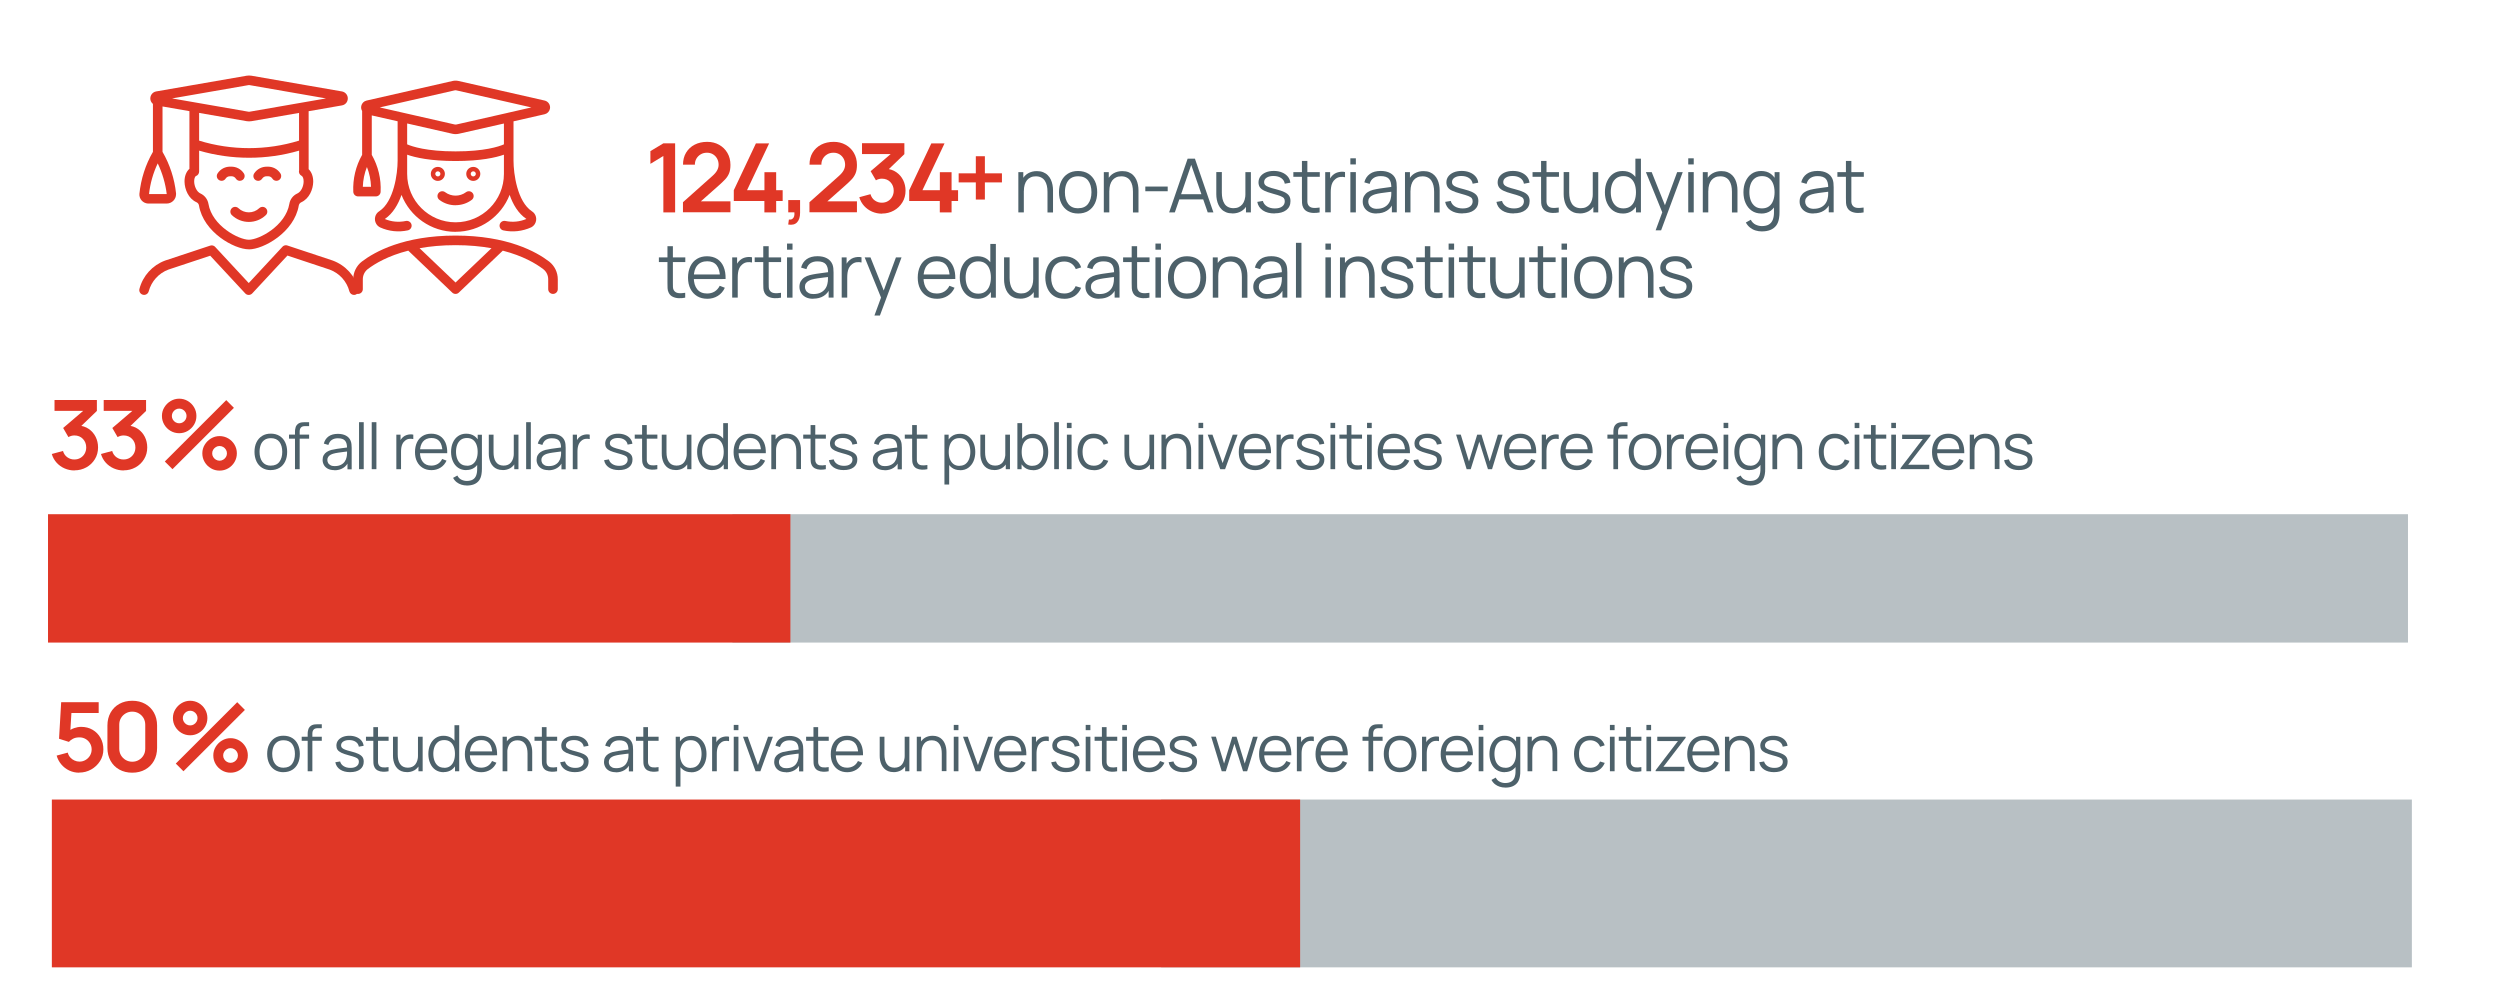 <?xml version="1.0" encoding="UTF-8"?>
<svg xmlns="http://www.w3.org/2000/svg" xmlns:xlink="http://www.w3.org/1999/xlink" id="Layer_1" data-name="Layer 1" viewBox="0 0 469.17 185.95">
  <defs>
    <style>
      .cls-1 {
        fill: #4d616a;
      }

      .cls-2 {
        fill: none;
      }

      .cls-3 {
        clip-path: url(#clippath-1);
      }

      .cls-4 {
        fill: #e03726;
      }

      .cls-5 {
        fill: #b8c0c4;
      }
    </style>
    <clipPath id="clippath-1">
      <rect class="cls-2" x="-24.58" width="510.24" height="651.97"></rect>
    </clipPath>
  </defs>
  <rect class="cls-5" x="137.45" y="96.5" width="314.45" height="24.09"></rect>
  <rect class="cls-5" x="217.9" y="150.05" width="234.73" height="31.49"></rect>
  <rect class="cls-4" x="9.01" y="96.5" width="139.32" height="24.09"></rect>
  <rect class="cls-4" x="9.73" y="150.05" width="234.26" height="31.49"></rect>
  <g class="cls-3">
    <path class="cls-4" d="M85.49,55.16c-.22,0-.45-.08-.62-.25l-8.25-7.87c-3.81.97-6.24,2.43-7.6,3.46-.58.45-.93,1.16-.93,1.91v1.85c0,.5-.4.9-.9.9s-.9-.4-.9-.9v-1.84c-.01-1.29.6-2.55,1.63-3.34,2.39-1.82,7.84-4.87,17.57-4.87s15.19,3.05,17.56,4.87c1.03.8,1.64,2.05,1.63,3.35v1.83c0,.5-.4.9-.9.9s-.9-.4-.9-.9v-1.84c0-.75-.34-1.46-.93-1.91-1.35-1.03-3.78-2.49-7.59-3.47l-8.25,7.87c-.17.17-.4.25-.62.25ZM78.74,46.58l6.75,6.44,6.75-6.44c-1.95-.35-4.19-.57-6.75-.57s-4.8.22-6.75.57ZM85.49,43.51c-4.6,0-8.55-2.88-10.14-6.93-.62,1.76-1.59,3.47-3.13,4.52,1.25.53,2.61.65,3.94.37.49-.1.96.21,1.07.69s-.21.96-.69,1.07c-1.76.38-3.56.19-5.2-.55-.33-.17-.57-.39-.73-.67-.5-.82-.23-1.9.59-2.39,2.7-1.78,3.42-6.99,3.42-9.49v-7.37l-4.85-1.1v7.4c1.2,2.11,1.78,4.51,1.66,6.94-.02.48-.42.86-.9.86h-3.33c-.48,0-.88-.38-.9-.86-.11-2.43.46-4.82,1.66-6.94v-8.23c-.17-.28-.23-.62-.16-.96.11-.5.5-.89,1-1l16.12-3.67c.38-.09.77-.09,1.15,0l16.14,3.67c.7.16,1.15.86.99,1.57-.11.5-.5.89-1,1l-5.83,1.33v7.37c0,2.5.72,7.71,3.45,9.51.37.22.65.6.76,1.05.11.45.04.92-.2,1.32-.16.27-.4.49-.68.64-1.68.76-3.48.95-5.23.58-.49-.1-.8-.58-.7-1.07.1-.49.58-.8,1.07-.7,1.34.28,2.7.15,3.95-.38-1.55-1.04-2.53-2.75-3.15-4.52-1.58,4.05-5.53,6.93-10.14,6.93ZM76.41,30.14v2.5c0,5.01,4.07,9.08,9.08,9.08s9.08-4.07,9.08-9.08v-3.61c-1.51.53-4.35,1.19-9.08,1.19s-7.57-.66-9.08-1.19v1.12ZM68.09,35.06h1.54c-.04-1.28-.3-2.54-.77-3.72-.47,1.19-.73,2.44-.77,3.72ZM76.41,27.09c.95.41,3.65,1.32,9.08,1.32s8.13-.9,9.08-1.32v-3.91l-8.5,1.93c-.37.08-.77.08-1.14,0l-8.52-1.94v3.92ZM71.27,20.16l14.06,3.2c.11.02.23.02.34,0l9.56-2.17s.05-.01.07-.02l4.42-1.01-14.07-3.2c-.12-.03-.22-.03-.33,0,0,0,0,0,0,0l-14.05,3.2ZM101.81,20.63s0,0,0,0h0ZM101.81,19.69s0,0,0,0h0ZM85.12,16.09h0,0ZM85.49,38.52c-1.07,0-2.14-.33-3.03-1.01-.4-.3-.48-.86-.18-1.26s.86-.48,1.26-.18c1.15.86,2.76.86,3.91,0,.4-.3.96-.22,1.26.18.3.4.22.96-.18,1.26-.89.67-1.96,1-3.04,1ZM88.82,33.95c-.73,0-1.32-.59-1.32-1.32s.59-1.31,1.32-1.31,1.32.59,1.32,1.31-.59,1.32-1.32,1.32ZM88.82,32.15c-.27,0-.48.22-.48.48s.22.48.48.48.48-.22.48-.48-.22-.48-.48-.48ZM82.17,33.95c-.73,0-1.32-.59-1.32-1.32s.59-1.31,1.32-1.31,1.32.59,1.32,1.31-.59,1.32-1.32,1.32ZM82.17,32.15c-.27,0-.48.22-.48.48s.22.48.48.48.48-.22.48-.48-.22-.48-.48-.48Z"></path>
    <path class="cls-4" d="M66.44,55.35c-.4,0-.76-.27-.87-.67-.49-1.88-1.87-3.41-3.69-4.08l-7.94-2.64-6.6,7.1c-.17.18-.41.29-.66.29h0c-.25,0-.49-.1-.66-.29l-6.57-7.07-7.84,2.6c-1.82.68-3.2,2.2-3.7,4.08-.13.48-.61.77-1.1.64-.48-.13-.77-.62-.64-1.1.64-2.45,2.44-4.43,4.81-5.31l8.42-2.79c.08-.03.16-.05.25-.06.29-.02.59.1.77.33l6.26,6.74,6.32-6.8s.07-.07.1-.1c.1-.08.22-.14.34-.17.12-.03.25-.04.38-.01.05,0,.1.02.14.04l8.47,2.81c2.43.9,4.23,2.89,4.87,5.33.13.48-.16.97-.64,1.1-.08.02-.15.03-.23.03ZM46.7,46.79c-2.74,0-8.52-3.2-9.36-8.23-.04-.27-.22-.5-.47-.61-1.51-.68-2.21-2.42-2.24-3.83-.02-1.03.32-1.91.92-2.44v-4.63s0-.03,0-.04v-6.15l-5.05-.88v8.52c1.38,2.37,2.25,5.06,2.54,7.79,0,.03,0,.13,0,.16,0,.97-.8,1.75-1.76,1.75h-3.42s-.08,0-.1,0c-.95-.06-1.66-.87-1.6-1.81.28-2.78,1.15-5.5,2.54-7.89v-9c-.24-.2-.42-.48-.47-.79-.13-.72.35-1.42,1.07-1.55l16.99-2.95c.29-.05.6-.05.9,0l16.98,2.95c.55.1.98.53,1.08,1.07.06.35-.01.7-.21,1-.2.29-.51.49-.86.55l-6.26,1.09v6.15s0,.03,0,.04v4.69c.56.54.87,1.38.86,2.38-.03,1.41-.73,3.14-2.24,3.83-.25.11-.42.34-.47.61-.85,5.03-6.63,8.23-9.36,8.23ZM36.76,33.03c-.21.16-.33.57-.32,1.06.02.82.44,1.88,1.18,2.22.79.36,1.35,1.09,1.5,1.95.69,4.12,5.67,6.73,7.59,6.73s6.89-2.61,7.59-6.73c.14-.86.7-1.59,1.5-1.95.75-.34,1.17-1.4,1.18-2.22.01-.55-.14-.98-.39-1.1-.39-.2-.58-.64-.46-1.05v-3.67c-6.09,1.78-12.67,1.78-18.76,0v3.92c0,.39-.25.73-.6.85ZM27.97,36.42h3.32c-.24-1.96-.81-3.93-1.69-5.76-.86,1.81-1.42,3.77-1.63,5.76ZM37.36,26.39c6.07,1.88,12.69,1.88,18.76,0v-5.2l-8.93,1.55c-.3.05-.6.05-.89,0l-8.93-1.55v5.2ZM32.29,18.47l14.31,2.49s0,0,0,0c.09.02.18.02.27,0l14.31-2.49-14.31-2.49c-.09-.02-.18-.02-.27,0l-14.31,2.49ZM46.7,41.65c-1.15,0-2.3-.43-3.19-1.28-.36-.34-.37-.91-.03-1.27.34-.36.91-.37,1.27-.03,1.09,1.04,2.81,1.04,3.9,0,.36-.34.93-.33,1.27.03.34.36.33.93-.03,1.27-.89.85-2.04,1.28-3.19,1.28ZM48.45,33.94c-.17,0-.33-.05-.48-.14-.42-.27-.54-.82-.28-1.24.54-.84,1.49-1.32,2.47-1.28,1-.05,1.93.43,2.47,1.27.27.42.14.98-.27,1.24-.42.27-.98.14-1.24-.27-.19-.3-.53-.48-.89-.44-.04,0-.09,0-.14,0-.35-.03-.69.14-.89.44-.17.27-.46.42-.76.42ZM45.02,33.94c-.3,0-.59-.15-.76-.42-.19-.3-.53-.48-.89-.44-.04,0-.09,0-.14,0-.36-.03-.7.14-.89.44-.27.42-.82.54-1.24.27-.42-.27-.54-.82-.27-1.24.54-.84,1.48-1.32,2.47-1.27.99-.05,1.93.43,2.47,1.27.27.42.14.98-.27,1.24-.15.1-.32.14-.48.14Z"></path>
  </g>
  <g>
    <path class="cls-4" d="M124.49,39.86v-10.59l-2.43,1.48v-2.39l2.43-1.46h2.21v12.96h-2.21Z"></path>
    <path class="cls-4" d="M128.17,39.84v-1.89l5.54-4.94c.43-.38.73-.75.9-1.09.17-.34.25-.67.25-.99,0-.43-.09-.82-.28-1.16s-.44-.61-.77-.81c-.33-.2-.7-.3-1.13-.3-.45,0-.85.1-1.19.31-.35.21-.61.48-.81.82-.19.34-.28.71-.27,1.11h-2.23c0-.86.19-1.62.58-2.26s.92-1.14,1.6-1.49c.68-.35,1.47-.53,2.36-.53.83,0,1.57.18,2.23.55.66.37,1.18.88,1.56,1.53s.57,1.4.57,2.25c0,.62-.08,1.14-.25,1.56-.17.42-.42.81-.75,1.16s-.75.75-1.24,1.18l-3.93,3.48-.2-.54h6.37v2.04h-8.92Z"></path>
    <path class="cls-4" d="M143.45,39.86v-2.14h-5.74v-2.02l4.15-8.79h2.48l-4.15,8.79h3.27v-3.38h2.2v3.38h1.22v2.02h-1.22v2.14h-2.2Z"></path>
    <path class="cls-4" d="M147.92,42.15l.13-.94c.28.02.5-.02.66-.14.16-.12.27-.28.33-.5.06-.21.07-.45.04-.72h-1.15v-2.31h2.22v2.4c0,.79-.19,1.38-.56,1.78-.37.4-.93.54-1.67.42Z"></path>
    <path class="cls-4" d="M151.91,39.84v-1.89l5.54-4.94c.43-.38.73-.75.9-1.09.17-.34.25-.67.25-.99,0-.43-.09-.82-.28-1.16s-.44-.61-.77-.81c-.33-.2-.7-.3-1.13-.3-.45,0-.85.1-1.19.31-.35.21-.61.48-.81.82-.19.34-.28.71-.27,1.11h-2.23c0-.86.19-1.62.58-2.26s.92-1.14,1.6-1.49c.68-.35,1.47-.53,2.36-.53.83,0,1.57.18,2.23.55.66.37,1.18.88,1.56,1.53s.57,1.4.57,2.25c0,.62-.08,1.14-.25,1.56-.17.42-.42.81-.75,1.16s-.75.75-1.24,1.18l-3.93,3.48-.2-.54h6.37v2.04h-8.92Z"></path>
    <path class="cls-4" d="M165.51,40.1c-.65,0-1.26-.13-1.84-.38-.58-.25-1.08-.61-1.5-1.07-.42-.46-.73-1.01-.91-1.64l2.1-.57c.15.52.42.91.82,1.19.4.28.84.42,1.32.41.43,0,.81-.1,1.14-.3.34-.2.6-.47.79-.81.19-.34.29-.72.29-1.14,0-.64-.21-1.18-.62-1.61-.41-.43-.95-.65-1.6-.65-.2,0-.39.03-.58.08s-.37.13-.54.23l-.99-1.71,4.36-3.73.19.52h-6.17v-2.04h7.95v2.05l-3.5,3.37-.02-.64c.79.05,1.46.27,2.01.66.55.38.98.88,1.28,1.48s.45,1.27.45,1.99c0,.82-.2,1.55-.6,2.2s-.93,1.16-1.6,1.53c-.67.37-1.41.56-2.22.56Z"></path>
    <path class="cls-4" d="M176.37,39.86v-2.14h-5.74v-2.02l4.15-8.79h2.48l-4.15,8.79h3.27v-3.38h2.2v3.38h1.22v2.02h-1.22v2.14h-2.2Z"></path>
    <path class="cls-4" d="M183.13,37.45v-3.22h-3.22v-1.7h3.22v-3.21h1.7v3.21h3.2v1.7h-3.2v3.22h-1.7Z"></path>
  </g>
  <g>
    <path class="cls-1" d="M191.11,39.86v-7.56h.93v1.86h.1v5.7h-1.04ZM196.58,39.86v-3.86c0-.42-.04-.81-.12-1.16-.08-.35-.21-.66-.38-.92s-.4-.47-.68-.61c-.28-.15-.62-.22-1.01-.22-.36,0-.69.06-.96.19-.28.13-.51.31-.7.54-.19.24-.33.52-.43.86-.1.34-.15.72-.15,1.15l-.73-.16c0-.77.14-1.43.41-1.95s.64-.93,1.12-1.2c.48-.27,1.02-.41,1.64-.41.45,0,.85.07,1.19.21s.63.33.86.57c.24.24.43.51.57.82.14.31.25.63.31.97.07.34.1.69.1,1.03v4.16h-1.04Z"></path>
    <path class="cls-1" d="M202.33,40.07c-.75,0-1.39-.17-1.93-.51-.53-.34-.94-.81-1.23-1.41s-.43-1.29-.43-2.07.14-1.49.43-2.09c.29-.6.7-1.06,1.24-1.4s1.17-.5,1.91-.5,1.4.17,1.94.51c.53.34.94.81,1.23,1.41s.42,1.29.42,2.07-.14,1.49-.43,2.09-.7,1.07-1.23,1.4-1.18.5-1.92.5ZM202.33,39.08c.84,0,1.47-.28,1.88-.84s.62-1.28.62-2.17-.21-1.64-.62-2.18c-.41-.54-1.04-.81-1.87-.81-.56,0-1.03.13-1.4.38-.37.25-.64.61-.82,1.06-.18.45-.27.97-.27,1.56,0,.91.21,1.64.63,2.19.42.55,1.04.82,1.85.82Z"></path>
    <path class="cls-1" d="M207.15,39.86v-7.56h.93v1.86h.1v5.7h-1.04ZM212.62,39.86v-3.86c0-.42-.04-.81-.12-1.16-.08-.35-.21-.66-.38-.92s-.4-.47-.68-.61c-.28-.15-.62-.22-1.01-.22-.36,0-.69.06-.96.19-.28.13-.51.31-.7.54-.19.24-.33.52-.43.86-.1.34-.15.72-.15,1.15l-.73-.16c0-.77.14-1.43.41-1.95s.64-.93,1.12-1.2c.48-.27,1.02-.41,1.64-.41.45,0,.85.07,1.19.21s.63.33.86.57c.24.24.43.51.57.82.14.31.25.63.31.97.07.34.1.69.1,1.03v4.16h-1.04Z"></path>
    <path class="cls-1" d="M214.94,35.89v-.88h4.2v.88h-4.2Z"></path>
    <path class="cls-1" d="M219.41,39.86l3.47-10.08h1.37l3.47,10.08h-1.07l-3.3-9.51h.41l-3.28,9.51h-1.07ZM220.95,37.42v-.97h5.21v.97h-5.21Z"></path>
    <path class="cls-1" d="M231.29,40.05c-.45,0-.85-.07-1.19-.21-.34-.14-.63-.33-.86-.57-.24-.24-.43-.51-.57-.82s-.25-.63-.31-.97c-.07-.34-.1-.69-.1-1.03v-4.16h1.04v3.86c0,.42.04.8.12,1.16.08.35.21.66.38.93s.4.47.68.61c.28.14.61.22,1.01.22.36,0,.68-.06.96-.19s.51-.31.7-.54.33-.52.43-.86c.1-.34.15-.72.15-1.14l.73.16c0,.77-.14,1.43-.41,1.95s-.64.93-1.12,1.2c-.48.27-1.02.41-1.64.41ZM233.83,39.86v-1.86h-.11v-5.7h1.03v7.56h-.92Z"></path>
    <path class="cls-1" d="M239.19,40.06c-.89,0-1.62-.19-2.19-.57-.57-.38-.92-.91-1.05-1.6l1.05-.18c.11.43.37.77.77,1.03.4.25.89.38,1.48.38s1.03-.12,1.36-.36c.33-.24.5-.57.5-.98,0-.23-.05-.42-.16-.57-.11-.15-.32-.28-.64-.41s-.8-.28-1.44-.45c-.69-.19-1.22-.37-1.61-.56-.39-.19-.66-.4-.83-.65-.16-.25-.25-.54-.25-.9,0-.43.12-.81.36-1.13.24-.32.58-.58,1.01-.76s.93-.27,1.5-.27,1.08.09,1.53.28c.45.18.81.44,1.09.77.28.33.44.72.49,1.16l-1.05.19c-.07-.44-.29-.79-.66-1.05-.37-.26-.84-.39-1.41-.4-.54-.01-.97.09-1.31.3-.34.22-.5.5-.5.86,0,.2.06.37.18.51.12.14.34.28.66.4.32.13.78.26,1.37.41.7.18,1.24.36,1.64.56.4.2.68.43.85.69s.25.6.25.99c0,.71-.26,1.27-.79,1.68-.53.41-1.26.61-2.19.61Z"></path>
    <path class="cls-1" d="M242.72,33.18v-.88h4.96v.88h-4.96ZM247.68,39.86c-.42.09-.84.12-1.26.1s-.78-.11-1.11-.27-.57-.41-.74-.74c-.14-.28-.21-.56-.22-.85s-.02-.61-.02-.98v-6.92h1.02v6.88c0,.32,0,.58,0,.79,0,.21.06.4.14.56.17.31.44.5.8.56s.82.05,1.36-.04v.9Z"></path>
    <path class="cls-1" d="M248.7,39.86v-7.56h.92v1.82l-.18-.24c.08-.22.19-.43.33-.62.14-.19.28-.34.44-.47.2-.17.42-.3.69-.4.26-.09.53-.14.79-.16.27-.02.51,0,.73.06v.97c-.28-.07-.58-.09-.9-.05-.33.04-.63.17-.9.39-.25.2-.44.43-.57.7s-.21.56-.25.87c-.04.31-.06.61-.06.91v3.77h-1.03Z"></path>
    <path class="cls-1" d="M253.42,30.86v-1.15h1.03v1.15h-1.03ZM253.42,39.86v-7.56h1.03v7.56h-1.03Z"></path>
    <path class="cls-1" d="M258.33,40.07c-.57,0-1.05-.1-1.43-.31-.39-.21-.67-.48-.87-.82s-.29-.71-.29-1.11.08-.76.25-1.05c.17-.29.39-.53.68-.72.29-.19.62-.33,1-.43.38-.09.81-.18,1.27-.25.46-.07.92-.14,1.36-.19.45-.05.84-.11,1.17-.16l-.36.22c.01-.75-.13-1.3-.43-1.66-.3-.36-.83-.54-1.58-.54-.52,0-.96.12-1.31.35-.36.23-.61.6-.75,1.11l-1-.29c.17-.68.52-1.2,1.04-1.58s1.2-.56,2.04-.56c.69,0,1.28.13,1.76.39.48.26.83.63,1.03,1.12.09.22.15.46.18.73.03.27.04.55.04.83v4.7h-.92v-1.9l.27.11c-.26.65-.66,1.14-1.2,1.48-.54.34-1.19.51-1.95.51ZM258.45,39.18c.48,0,.9-.09,1.26-.26.36-.17.65-.41.87-.71.22-.3.36-.64.43-1.02.06-.24.09-.51.09-.8,0-.29,0-.51,0-.65l.39.2c-.35.05-.73.09-1.14.14-.41.05-.81.1-1.2.16-.39.06-.75.13-1.07.22-.21.06-.42.15-.62.26-.2.11-.37.26-.49.44-.13.18-.19.41-.19.68,0,.22.05.43.17.64.11.21.29.38.53.51s.57.2.98.2Z"></path>
    <path class="cls-1" d="M263.67,39.86v-7.56h.93v1.86h.1v5.7h-1.04ZM269.14,39.86v-3.86c0-.42-.04-.81-.12-1.16-.08-.35-.21-.66-.38-.92s-.4-.47-.68-.61c-.28-.15-.62-.22-1.01-.22-.36,0-.68.06-.96.19-.28.13-.51.31-.7.54-.19.24-.33.52-.43.86-.1.34-.15.72-.15,1.15l-.73-.16c0-.77.13-1.43.41-1.95.27-.53.64-.93,1.12-1.2.48-.27,1.02-.41,1.64-.41.45,0,.85.07,1.19.21.34.14.62.33.86.57.24.24.43.51.57.82.14.31.25.63.31.97.07.34.1.69.1,1.03v4.16h-1.04Z"></path>
    <path class="cls-1" d="M274.45,40.06c-.89,0-1.62-.19-2.19-.57-.57-.38-.92-.91-1.05-1.6l1.05-.18c.11.43.37.77.77,1.03.4.25.89.38,1.48.38s1.03-.12,1.36-.36c.33-.24.5-.57.5-.98,0-.23-.05-.42-.16-.57-.11-.15-.32-.28-.64-.41s-.8-.28-1.44-.45c-.69-.19-1.22-.37-1.61-.56-.39-.19-.66-.4-.83-.65-.16-.25-.25-.54-.25-.9,0-.43.12-.81.36-1.13.24-.32.58-.58,1.01-.76s.93-.27,1.5-.27,1.08.09,1.53.28c.45.18.81.44,1.09.77.28.33.44.72.49,1.16l-1.05.19c-.07-.44-.29-.79-.66-1.05-.37-.26-.84-.39-1.41-.4-.54-.01-.97.09-1.31.3-.34.22-.5.5-.5.86,0,.2.06.37.18.51.12.14.34.28.66.4.32.13.78.26,1.37.41.7.18,1.24.36,1.64.56.4.2.68.43.85.69s.25.6.25.99c0,.71-.26,1.27-.79,1.68-.53.41-1.26.61-2.19.61Z"></path>
    <path class="cls-1" d="M284.07,40.06c-.89,0-1.62-.19-2.19-.57-.57-.38-.92-.91-1.05-1.6l1.05-.18c.11.43.37.77.77,1.03.4.25.89.38,1.48.38s1.03-.12,1.36-.36c.33-.24.5-.57.5-.98,0-.23-.05-.42-.16-.57-.11-.15-.32-.28-.64-.41s-.8-.28-1.44-.45c-.69-.19-1.22-.37-1.61-.56-.39-.19-.66-.4-.83-.65-.16-.25-.25-.54-.25-.9,0-.43.12-.81.36-1.13.24-.32.58-.58,1.01-.76s.93-.27,1.5-.27,1.08.09,1.53.28c.45.18.81.44,1.09.77.28.33.44.72.49,1.16l-1.05.19c-.07-.44-.29-.79-.66-1.05-.37-.26-.84-.39-1.41-.4-.54-.01-.97.09-1.31.3-.34.22-.5.5-.5.86,0,.2.06.37.18.51.12.14.34.28.66.4.32.13.78.26,1.37.41.7.18,1.24.36,1.64.56.4.2.68.43.85.69s.25.6.25.99c0,.71-.26,1.27-.79,1.68-.53.41-1.26.61-2.19.61Z"></path>
    <path class="cls-1" d="M287.61,33.18v-.88h4.96v.88h-4.96ZM292.56,39.86c-.42.09-.84.12-1.26.1s-.78-.11-1.11-.27-.57-.41-.74-.74c-.14-.28-.21-.56-.22-.85s-.02-.61-.02-.98v-6.92h1.02v6.88c0,.32,0,.58,0,.79,0,.21.06.4.14.56.17.31.44.5.8.56s.82.05,1.36-.04v.9Z"></path>
    <path class="cls-1" d="M296.48,40.05c-.45,0-.85-.07-1.19-.21-.34-.14-.62-.33-.86-.57-.24-.24-.43-.51-.57-.82s-.25-.63-.31-.97c-.07-.34-.1-.69-.1-1.03v-4.16h1.04v3.86c0,.42.04.8.12,1.16.08.35.21.66.38.93.17.26.4.47.68.61.28.14.61.22,1.01.22.36,0,.68-.06.96-.19s.51-.31.7-.54.33-.52.43-.86c.1-.34.15-.72.15-1.14l.73.16c0,.77-.14,1.43-.41,1.95s-.64.93-1.12,1.2c-.48.27-1.02.41-1.64.41ZM299.02,39.86v-1.86h-.11v-5.7h1.03v7.56h-.92Z"></path>
    <path class="cls-1" d="M304.55,40.07c-.71,0-1.31-.18-1.81-.53-.5-.35-.88-.83-1.15-1.43s-.4-1.28-.4-2.04.13-1.43.4-2.03.64-1.08,1.14-1.43c.5-.35,1.09-.52,1.78-.52s1.31.17,1.79.52.85.82,1.1,1.42c.25.6.37,1.28.37,2.05s-.12,1.43-.37,2.03c-.25.6-.61,1.08-1.09,1.44-.48.35-1.07.53-1.76.53ZM304.65,39.11c.54,0,.98-.13,1.33-.39.35-.26.61-.62.78-1.08.17-.46.26-.98.26-1.56s-.09-1.12-.26-1.57-.43-.81-.78-1.07c-.35-.26-.79-.39-1.31-.39s-.99.13-1.34.4c-.36.27-.62.63-.79,1.08-.17.46-.25.97-.25,1.54s.09,1.09.26,1.55c.18.46.44.82.79,1.09.35.27.79.4,1.32.4ZM307.02,39.86v-5.69h-.11v-4.39h1.04v10.08h-.92Z"></path>
    <path class="cls-1" d="M310.71,43.22l1.46-3.97.02,1.18-3.31-8.13h1.09l2.72,6.8h-.45l2.51-6.8h1.05l-4.06,10.92h-1.03Z"></path>
    <path class="cls-1" d="M316.83,30.86v-1.15h1.03v1.15h-1.03ZM316.83,39.86v-7.56h1.03v7.56h-1.03Z"></path>
    <path class="cls-1" d="M319.56,39.86v-7.56h.93v1.86h.1v5.7h-1.04ZM325.03,39.86v-3.86c0-.42-.04-.81-.12-1.16-.08-.35-.21-.66-.38-.92s-.4-.47-.68-.61c-.28-.15-.62-.22-1.01-.22-.36,0-.68.06-.96.19-.28.13-.51.31-.7.54-.19.24-.33.52-.43.86-.1.34-.15.72-.15,1.15l-.73-.16c0-.77.13-1.43.41-1.95.27-.53.64-.93,1.12-1.2.48-.27,1.02-.41,1.64-.41.45,0,.85.07,1.19.21.34.14.62.33.86.57.24.24.43.51.57.82.14.31.25.63.31.97.07.34.1.69.1,1.03v4.16h-1.04Z"></path>
    <path class="cls-1" d="M330.55,40.07c-.71,0-1.31-.18-1.81-.53-.5-.35-.88-.83-1.15-1.43s-.4-1.28-.4-2.04.13-1.43.4-2.03.64-1.08,1.14-1.43c.5-.35,1.09-.52,1.78-.52s1.31.17,1.79.52.85.82,1.1,1.42c.25.6.37,1.28.37,2.05s-.12,1.43-.37,2.03c-.25.6-.61,1.08-1.09,1.44-.48.35-1.07.53-1.76.53ZM330.62,43.43c-.39,0-.77-.06-1.14-.17-.38-.11-.72-.29-1.04-.54s-.58-.56-.8-.96l.93-.52c.21.42.51.72.89.91.38.18.77.28,1.17.28.55,0,.99-.1,1.33-.3.34-.2.58-.5.74-.9.15-.4.23-.89.22-1.48v-2.02h.12v-5.43h.92v7.46c0,.21,0,.42-.02.62-.01.2-.03.39-.07.58-.09.56-.27,1.03-.55,1.39-.28.36-.64.63-1.09.81-.45.18-.98.27-1.6.27ZM330.66,39.11c.54,0,.98-.13,1.33-.39.35-.26.61-.62.78-1.08.17-.46.26-.98.26-1.56s-.09-1.12-.26-1.57-.43-.81-.78-1.07c-.35-.26-.79-.39-1.31-.39s-.99.13-1.34.4c-.36.27-.62.63-.79,1.08-.17.46-.25.97-.25,1.54s.09,1.09.26,1.55c.18.46.44.82.79,1.09.35.27.79.4,1.32.4Z"></path>
    <path class="cls-1" d="M340.32,40.07c-.57,0-1.05-.1-1.43-.31-.39-.21-.67-.48-.87-.82s-.29-.71-.29-1.11.08-.76.25-1.05c.17-.29.39-.53.68-.72.29-.19.62-.33,1-.43.38-.09.81-.18,1.27-.25.46-.07.92-.14,1.36-.19.45-.05.84-.11,1.17-.16l-.36.22c.01-.75-.13-1.3-.43-1.66-.3-.36-.83-.54-1.58-.54-.52,0-.96.12-1.31.35-.36.23-.61.6-.75,1.11l-1-.29c.17-.68.52-1.2,1.04-1.58s1.2-.56,2.04-.56c.69,0,1.28.13,1.76.39.48.26.83.63,1.03,1.12.09.22.15.46.18.73.03.27.04.55.04.83v4.7h-.92v-1.9l.27.11c-.26.65-.66,1.14-1.2,1.48-.54.34-1.19.51-1.95.51ZM340.44,39.18c.48,0,.9-.09,1.26-.26.36-.17.65-.41.87-.71.22-.3.36-.64.43-1.02.06-.24.09-.51.09-.8,0-.29,0-.51,0-.65l.39.2c-.35.05-.73.09-1.14.14-.41.05-.81.1-1.2.16-.39.06-.75.13-1.07.22-.21.06-.42.15-.62.26-.2.11-.37.26-.49.44-.13.18-.19.41-.19.68,0,.22.05.43.17.64.11.21.29.38.53.51s.57.2.98.2Z"></path>
    <path class="cls-1" d="M344.82,33.18v-.88h4.96v.88h-4.96ZM349.77,39.86c-.42.09-.84.12-1.26.1s-.78-.11-1.11-.27-.57-.41-.74-.74c-.14-.28-.21-.56-.22-.85s-.02-.61-.02-.98v-6.92h1.02v6.88c0,.32,0,.58,0,.79,0,.21.06.4.14.56.17.31.44.5.8.56s.82.05,1.36-.04v.9Z"></path>
  </g>
  <g>
    <path class="cls-1" d="M123.65,49.18v-.88h4.96v.88h-4.96ZM128.61,55.86c-.42.09-.84.12-1.26.1s-.78-.11-1.11-.27-.57-.41-.74-.74c-.14-.28-.21-.56-.22-.85s-.02-.61-.02-.98v-6.92h1.02v6.88c0,.32,0,.58.01.79s.05.4.14.56c.17.31.44.5.8.56s.82.05,1.36-.04v.9Z"></path>
    <path class="cls-1" d="M132.74,56.07c-.74,0-1.38-.16-1.91-.49-.54-.33-.96-.79-1.26-1.38-.3-.59-.45-1.29-.45-2.09s.15-1.54.44-2.14c.29-.6.71-1.07,1.24-1.39.53-.33,1.17-.49,1.89-.49s1.38.17,1.91.51c.53.34.93.83,1.2,1.47.27.64.39,1.4.37,2.29h-1.05v-.36c-.02-.98-.23-1.72-.63-2.22-.4-.5-.99-.75-1.77-.75s-1.43.26-1.87.79-.65,1.28-.65,2.25.22,1.69.65,2.22,1.04.79,1.84.79c.54,0,1.01-.12,1.42-.37.4-.25.72-.61.96-1.08l.96.37c-.3.66-.74,1.17-1.32,1.53s-1.24.54-1.97.54ZM129.84,52.37v-.86h5.77v.86h-5.77Z"></path>
    <path class="cls-1" d="M137.41,55.86v-7.56h.92v1.82l-.18-.24c.08-.22.19-.43.33-.62.14-.19.28-.34.44-.47.2-.17.42-.3.69-.4.26-.09.52-.14.79-.16.27-.02.51,0,.73.06v.97c-.28-.07-.58-.09-.9-.05-.33.04-.63.17-.9.39-.25.2-.44.43-.57.7s-.21.56-.25.87c-.04.31-.06.61-.06.91v3.77h-1.03Z"></path>
    <path class="cls-1" d="M141.63,49.18v-.88h4.96v.88h-4.96ZM146.59,55.86c-.42.09-.84.12-1.26.1s-.78-.11-1.11-.27-.57-.41-.74-.74c-.14-.28-.21-.56-.22-.85s-.02-.61-.02-.98v-6.92h1.02v6.88c0,.32,0,.58.01.79s.05.4.14.56c.17.31.44.5.8.56s.82.05,1.36-.04v.9Z"></path>
    <path class="cls-1" d="M147.7,46.86v-1.15h1.03v1.15h-1.03ZM147.7,55.86v-7.56h1.03v7.56h-1.03Z"></path>
    <path class="cls-1" d="M152.61,56.07c-.57,0-1.05-.1-1.43-.31-.38-.21-.67-.48-.86-.82-.19-.34-.29-.71-.29-1.11s.08-.76.25-1.05c.17-.29.39-.53.68-.72.29-.19.62-.33,1-.43.38-.09.81-.18,1.27-.25s.92-.14,1.37-.19c.45-.05.84-.11,1.17-.16l-.36.22c.01-.75-.13-1.3-.43-1.66-.3-.36-.83-.54-1.58-.54-.52,0-.96.12-1.31.35s-.61.6-.75,1.11l-1-.29c.17-.68.52-1.2,1.04-1.58.52-.37,1.2-.56,2.04-.56.69,0,1.28.13,1.76.39.48.26.82.63,1.03,1.12.09.22.15.46.18.73s.04.55.04.83v4.7h-.92v-1.9l.27.11c-.26.65-.66,1.14-1.2,1.48-.54.34-1.19.51-1.95.51ZM152.73,55.18c.48,0,.9-.09,1.26-.26.36-.17.65-.41.87-.71.22-.3.36-.64.43-1.02.06-.24.09-.51.09-.8,0-.29,0-.51,0-.65l.39.2c-.35.05-.73.09-1.14.14-.41.05-.81.1-1.2.16-.39.06-.75.13-1.07.22-.21.06-.42.15-.62.26-.2.11-.37.26-.49.44-.13.18-.19.41-.19.68,0,.22.05.43.16.64.11.21.29.38.53.51.24.14.57.2.98.2Z"></path>
    <path class="cls-1" d="M157.96,55.86v-7.56h.92v1.82l-.18-.24c.08-.22.19-.43.33-.62.14-.19.28-.34.44-.47.2-.17.42-.3.69-.4.26-.09.52-.14.79-.16.27-.02.51,0,.73.06v.97c-.28-.07-.58-.09-.9-.05-.33.04-.63.17-.9.39-.25.2-.44.43-.57.7s-.21.56-.25.87c-.04.31-.06.61-.06.91v3.77h-1.03Z"></path>
    <path class="cls-1" d="M164.1,59.22l1.46-3.97.02,1.18-3.31-8.13h1.09l2.72,6.8h-.45l2.51-6.8h1.05l-4.06,10.92h-1.03Z"></path>
    <path class="cls-1" d="M175.85,56.07c-.74,0-1.38-.16-1.91-.49-.54-.33-.96-.79-1.26-1.38-.3-.59-.45-1.29-.45-2.09s.15-1.54.44-2.14c.29-.6.71-1.07,1.24-1.39.53-.33,1.17-.49,1.89-.49s1.38.17,1.91.51c.53.34.93.83,1.2,1.47.27.64.39,1.4.37,2.29h-1.05v-.36c-.02-.98-.23-1.72-.63-2.22-.4-.5-.99-.75-1.77-.75s-1.43.26-1.87.79-.65,1.28-.65,2.25.22,1.69.65,2.22,1.04.79,1.84.79c.54,0,1.01-.12,1.42-.37.4-.25.72-.61.96-1.08l.96.37c-.3.66-.74,1.17-1.32,1.53s-1.24.54-1.97.54ZM172.96,52.37v-.86h5.77v.86h-5.77Z"></path>
    <path class="cls-1" d="M183.48,56.07c-.7,0-1.31-.18-1.81-.53-.5-.35-.88-.83-1.15-1.43s-.4-1.28-.4-2.04.13-1.43.4-2.03.64-1.08,1.14-1.43,1.09-.52,1.78-.52,1.31.17,1.79.52.85.82,1.1,1.42c.25.6.37,1.28.37,2.05s-.12,1.43-.37,2.03c-.25.6-.61,1.08-1.09,1.44-.48.35-1.07.53-1.76.53ZM183.59,55.11c.54,0,.98-.13,1.33-.39.35-.26.61-.62.78-1.08.17-.46.26-.98.26-1.56s-.09-1.12-.26-1.57c-.17-.46-.43-.81-.78-1.07-.35-.26-.79-.39-1.31-.39s-.99.13-1.34.4c-.35.27-.62.63-.79,1.08-.17.46-.26.97-.26,1.54s.09,1.09.26,1.55c.17.46.44.82.79,1.09.35.27.79.4,1.32.4ZM185.96,55.86v-5.69h-.11v-4.39h1.04v10.08h-.92Z"></path>
    <path class="cls-1" d="M191.46,56.05c-.45,0-.85-.07-1.19-.21s-.63-.33-.86-.57c-.24-.24-.43-.51-.57-.82s-.25-.63-.31-.97c-.07-.34-.1-.69-.1-1.03v-4.16h1.04v3.86c0,.42.04.8.12,1.16.08.35.21.66.38.93s.4.47.68.61c.28.14.61.22,1.01.22.36,0,.69-.06.96-.19.28-.13.51-.31.7-.54s.33-.52.43-.86c.1-.34.15-.72.15-1.14l.73.16c0,.77-.14,1.43-.41,1.95s-.64.93-1.12,1.2c-.48.27-1.02.41-1.64.41ZM194,55.86v-1.86h-.1v-5.7h1.03v7.56h-.92Z"></path>
    <path class="cls-1" d="M199.72,56.07c-.76,0-1.4-.17-1.93-.51-.53-.34-.93-.81-1.2-1.41s-.41-1.29-.42-2.07c0-.79.15-1.49.43-2.09.28-.6.68-1.07,1.21-1.4s1.17-.5,1.92-.5,1.43.19,2,.56.96.88,1.17,1.53l-1.01.32c-.18-.45-.46-.8-.84-1.05-.39-.25-.83-.37-1.32-.37-.56,0-1.02.13-1.38.38-.36.25-.63.61-.81,1.06-.18.45-.27.97-.27,1.56,0,.91.22,1.63.63,2.18.41.55,1.02.82,1.83.82.51,0,.95-.12,1.31-.35.36-.24.64-.58.82-1.03l1.04.31c-.28.67-.69,1.18-1.23,1.54-.54.35-1.19.53-1.94.53Z"></path>
    <path class="cls-1" d="M206.28,56.07c-.57,0-1.05-.1-1.43-.31-.38-.21-.67-.48-.86-.82-.19-.34-.29-.71-.29-1.11s.08-.76.25-1.05c.17-.29.39-.53.68-.72.29-.19.62-.33,1-.43.38-.09.81-.18,1.27-.25s.92-.14,1.37-.19c.45-.05.84-.11,1.17-.16l-.36.22c.01-.75-.13-1.3-.43-1.66-.3-.36-.83-.54-1.58-.54-.52,0-.96.12-1.31.35s-.61.6-.75,1.11l-1-.29c.17-.68.52-1.2,1.04-1.58.52-.37,1.2-.56,2.04-.56.69,0,1.28.13,1.76.39.48.26.82.63,1.03,1.12.09.22.15.46.18.73s.04.55.04.83v4.7h-.92v-1.9l.27.11c-.26.65-.66,1.14-1.2,1.48-.54.34-1.19.51-1.95.51ZM206.4,55.18c.48,0,.9-.09,1.26-.26.36-.17.65-.41.87-.71.22-.3.36-.64.43-1.02.06-.24.09-.51.09-.8,0-.29,0-.51,0-.65l.39.2c-.35.05-.73.09-1.14.14-.41.05-.81.1-1.2.16-.39.06-.75.13-1.07.22-.21.06-.42.15-.62.26-.2.11-.37.26-.49.44-.13.18-.19.41-.19.68,0,.22.05.43.16.64.11.21.29.38.53.51.24.14.57.2.98.2Z"></path>
    <path class="cls-1" d="M210.77,49.18v-.88h4.96v.88h-4.96ZM215.73,55.86c-.42.09-.84.12-1.26.1s-.78-.11-1.11-.27-.57-.41-.74-.74c-.14-.28-.21-.56-.22-.85s-.02-.61-.02-.98v-6.92h1.02v6.88c0,.32,0,.58.01.79s.05.4.14.56c.17.31.44.5.8.56s.82.05,1.36-.04v.9Z"></path>
    <path class="cls-1" d="M216.84,46.86v-1.15h1.03v1.15h-1.03ZM216.84,55.86v-7.56h1.03v7.56h-1.03Z"></path>
    <path class="cls-1" d="M222.78,56.07c-.75,0-1.39-.17-1.93-.51-.53-.34-.94-.81-1.23-1.41s-.43-1.29-.43-2.07.14-1.49.43-2.09c.29-.6.7-1.06,1.24-1.4s1.17-.5,1.91-.5,1.4.17,1.94.51c.53.34.94.81,1.23,1.41s.42,1.29.42,2.07-.14,1.49-.43,2.09-.7,1.07-1.23,1.4-1.18.5-1.92.5ZM222.78,55.08c.84,0,1.47-.28,1.88-.84s.62-1.28.62-2.17-.21-1.64-.62-2.18c-.41-.54-1.04-.81-1.87-.81-.56,0-1.03.13-1.4.38-.37.25-.64.61-.82,1.06-.18.45-.27.97-.27,1.56,0,.91.21,1.64.63,2.19.42.55,1.04.82,1.85.82Z"></path>
    <path class="cls-1" d="M227.6,55.86v-7.56h.93v1.86h.1v5.7h-1.04ZM233.06,55.86v-3.86c0-.42-.04-.81-.12-1.16-.08-.35-.21-.66-.38-.92-.18-.26-.4-.47-.68-.61-.28-.15-.62-.22-1.01-.22-.36,0-.68.06-.96.19-.28.13-.51.31-.7.54-.19.24-.33.52-.43.86-.1.34-.15.72-.15,1.15l-.73-.16c0-.77.14-1.43.41-1.95s.64-.93,1.12-1.2c.48-.27,1.02-.41,1.64-.41.45,0,.85.07,1.19.21s.62.33.86.57c.24.24.43.51.57.82.14.31.25.63.31.97.07.34.1.69.1,1.03v4.16h-1.04Z"></path>
    <path class="cls-1" d="M237.79,56.07c-.57,0-1.05-.1-1.43-.31-.39-.21-.67-.48-.87-.82s-.29-.71-.29-1.11.08-.76.25-1.05c.17-.29.39-.53.68-.72.29-.19.62-.33,1-.43.38-.09.81-.18,1.27-.25.46-.07.92-.14,1.36-.19.45-.05.84-.11,1.17-.16l-.36.22c.01-.75-.13-1.3-.43-1.66-.3-.36-.83-.54-1.58-.54-.52,0-.96.12-1.31.35-.36.23-.61.6-.75,1.11l-1-.29c.17-.68.52-1.2,1.04-1.58s1.2-.56,2.04-.56c.69,0,1.28.13,1.76.39.48.26.83.63,1.03,1.12.09.22.15.46.18.73.03.27.04.55.04.83v4.7h-.92v-1.9l.27.11c-.26.65-.66,1.14-1.2,1.48-.54.34-1.19.51-1.95.51ZM237.91,55.18c.48,0,.9-.09,1.26-.26.36-.17.65-.41.87-.71.22-.3.36-.64.43-1.02.06-.24.09-.51.09-.8,0-.29,0-.51,0-.65l.39.2c-.35.05-.73.09-1.14.14-.41.05-.81.1-1.2.16-.39.06-.75.13-1.07.22-.21.06-.42.15-.62.26-.2.11-.37.26-.49.44-.13.18-.19.41-.19.68,0,.22.05.43.17.64.11.21.29.38.53.51s.57.2.98.2Z"></path>
    <path class="cls-1" d="M243.21,55.86v-10.29h1.03v10.29h-1.03Z"></path>
    <path class="cls-1" d="M248.74,46.86v-1.15h1.03v1.15h-1.03ZM248.74,55.86v-7.56h1.03v7.56h-1.03Z"></path>
    <path class="cls-1" d="M251.47,55.86v-7.56h.93v1.86h.1v5.7h-1.04ZM256.94,55.86v-3.86c0-.42-.04-.81-.12-1.16-.08-.35-.21-.66-.38-.92s-.4-.47-.68-.61c-.28-.15-.62-.22-1.01-.22-.36,0-.68.06-.96.19-.28.13-.51.31-.7.54-.19.24-.33.52-.43.86-.1.34-.15.72-.15,1.15l-.73-.16c0-.77.13-1.43.41-1.95.27-.53.64-.93,1.12-1.2.48-.27,1.02-.41,1.64-.41.45,0,.85.07,1.19.21.34.14.62.33.86.57.24.24.43.51.57.82.14.31.25.63.31.97.07.34.1.69.1,1.03v4.16h-1.04Z"></path>
    <path class="cls-1" d="M262.25,56.06c-.89,0-1.62-.19-2.19-.57-.57-.38-.92-.91-1.05-1.6l1.05-.18c.11.43.37.77.77,1.03.4.25.89.38,1.48.38s1.03-.12,1.36-.36c.33-.24.5-.57.5-.98,0-.23-.05-.42-.16-.57-.11-.15-.32-.28-.64-.41s-.8-.28-1.44-.45c-.69-.19-1.22-.37-1.61-.56-.39-.19-.66-.4-.83-.65-.16-.25-.25-.54-.25-.9,0-.43.12-.81.36-1.13.24-.32.58-.58,1.01-.76s.93-.27,1.5-.27,1.08.09,1.53.28c.45.18.81.44,1.09.77.28.33.44.72.49,1.16l-1.05.19c-.07-.44-.29-.79-.66-1.05-.37-.26-.84-.39-1.41-.4-.54-.01-.97.09-1.31.3-.34.22-.5.5-.5.86,0,.2.06.37.18.51.12.14.34.28.66.4.32.13.78.26,1.37.41.7.18,1.24.36,1.64.56.4.2.68.43.85.69s.25.6.25.99c0,.71-.26,1.27-.79,1.68-.53.41-1.26.61-2.19.61Z"></path>
    <path class="cls-1" d="M265.79,49.18v-.88h4.96v.88h-4.96ZM270.75,55.86c-.42.09-.84.12-1.26.1s-.78-.11-1.11-.27-.57-.41-.74-.74c-.14-.28-.21-.56-.22-.85s-.02-.61-.02-.98v-6.92h1.02v6.88c0,.32,0,.58,0,.79,0,.21.06.4.14.56.17.31.44.5.8.56s.82.05,1.36-.04v.9Z"></path>
    <path class="cls-1" d="M271.86,46.86v-1.15h1.03v1.15h-1.03ZM271.86,55.86v-7.56h1.03v7.56h-1.03Z"></path>
    <path class="cls-1" d="M273.8,49.18v-.88h4.96v.88h-4.96ZM278.75,55.86c-.42.09-.84.12-1.26.1s-.78-.11-1.11-.27-.57-.41-.74-.74c-.14-.28-.21-.56-.22-.85s-.02-.61-.02-.98v-6.92h1.02v6.88c0,.32,0,.58,0,.79,0,.21.06.4.14.56.17.31.44.5.8.56s.82.05,1.36-.04v.9Z"></path>
    <path class="cls-1" d="M282.67,56.05c-.45,0-.85-.07-1.19-.21-.34-.14-.62-.33-.86-.57-.24-.24-.43-.51-.57-.82s-.25-.63-.31-.97c-.07-.34-.1-.69-.1-1.03v-4.16h1.04v3.86c0,.42.04.8.12,1.16.08.35.21.66.38.93.17.26.4.47.68.61.28.14.61.22,1.01.22.36,0,.68-.06.96-.19s.51-.31.7-.54.33-.52.43-.86c.1-.34.15-.72.15-1.14l.73.16c0,.77-.14,1.43-.41,1.95s-.64.93-1.12,1.2c-.48.27-1.02.41-1.64.41ZM285.21,55.86v-1.86h-.11v-5.7h1.03v7.56h-.92Z"></path>
    <path class="cls-1" d="M286.98,49.18v-.88h4.96v.88h-4.96ZM291.93,55.86c-.42.09-.84.12-1.26.1s-.78-.11-1.11-.27-.57-.41-.74-.74c-.14-.28-.21-.56-.22-.85s-.02-.61-.02-.98v-6.92h1.02v6.88c0,.32,0,.58,0,.79,0,.21.06.4.14.56.17.31.44.5.8.56s.82.05,1.36-.04v.9Z"></path>
    <path class="cls-1" d="M293.05,46.86v-1.15h1.03v1.15h-1.03ZM293.05,55.86v-7.56h1.03v7.56h-1.03Z"></path>
    <path class="cls-1" d="M298.98,56.07c-.75,0-1.39-.17-1.92-.51-.53-.34-.94-.81-1.22-1.41-.29-.6-.43-1.29-.43-2.07s.15-1.49.43-2.09c.29-.6.7-1.06,1.24-1.4s1.17-.5,1.91-.5,1.4.17,1.94.51c.53.34.94.81,1.23,1.41.28.6.42,1.29.42,2.07s-.14,1.49-.43,2.09-.7,1.07-1.23,1.4c-.54.34-1.18.5-1.92.5ZM298.98,55.08c.84,0,1.47-.28,1.88-.84.41-.56.62-1.28.62-2.17s-.21-1.64-.62-2.18c-.41-.54-1.04-.81-1.87-.81-.56,0-1.03.13-1.4.38s-.64.61-.82,1.06c-.18.45-.27.97-.27,1.56,0,.91.21,1.64.63,2.19s1.04.82,1.85.82Z"></path>
    <path class="cls-1" d="M303.8,55.86v-7.56h.93v1.86h.1v5.7h-1.04ZM309.27,55.86v-3.86c0-.42-.04-.81-.12-1.16-.08-.35-.21-.66-.38-.92s-.4-.47-.68-.61c-.28-.15-.62-.22-1.01-.22-.36,0-.68.06-.96.19-.28.13-.51.31-.7.54-.19.24-.33.52-.43.86-.1.34-.15.72-.15,1.15l-.73-.16c0-.77.13-1.43.41-1.95.27-.53.64-.93,1.12-1.2.48-.27,1.02-.41,1.64-.41.45,0,.85.07,1.19.21.34.14.62.33.86.57.24.24.43.51.57.82.14.31.25.63.31.97.07.34.1.69.1,1.03v4.16h-1.04Z"></path>
    <path class="cls-1" d="M314.59,56.06c-.89,0-1.62-.19-2.19-.57-.57-.38-.92-.91-1.05-1.6l1.05-.18c.11.43.37.77.77,1.03.4.25.89.38,1.48.38s1.03-.12,1.36-.36c.33-.24.5-.57.5-.98,0-.23-.05-.42-.16-.57-.11-.15-.32-.28-.64-.41s-.8-.28-1.44-.45c-.69-.19-1.22-.37-1.61-.56-.39-.19-.66-.4-.83-.65-.16-.25-.25-.54-.25-.9,0-.43.12-.81.36-1.13.24-.32.58-.58,1.01-.76s.93-.27,1.5-.27,1.08.09,1.53.28c.45.18.81.44,1.09.77.28.33.44.72.49,1.16l-1.05.19c-.07-.44-.29-.79-.66-1.05-.37-.26-.84-.39-1.41-.4-.54-.01-.97.09-1.31.3-.34.22-.5.5-.5.86,0,.2.06.37.18.51.12.14.34.28.66.4.32.13.78.26,1.37.41.7.18,1.24.36,1.64.56.4.2.68.43.85.69s.25.6.25.99c0,.71-.26,1.27-.79,1.68-.53.41-1.26.61-2.19.61Z"></path>
  </g>
  <g>
    <path class="cls-4" d="M13.97,88.29c-.65,0-1.26-.13-1.84-.38-.58-.25-1.08-.61-1.5-1.07-.42-.46-.73-1.01-.91-1.64l2.1-.57c.15.52.42.91.82,1.19.4.28.84.42,1.32.41.43,0,.81-.1,1.14-.3.34-.2.6-.47.79-.81.19-.34.29-.72.29-1.14,0-.64-.21-1.18-.62-1.61-.41-.43-.95-.65-1.6-.65-.2,0-.39.03-.58.08s-.37.13-.54.23l-.99-1.71,4.36-3.73.19.52h-6.17v-2.04h7.95v2.05l-3.5,3.37-.02-.64c.79.05,1.46.27,2.01.66.55.38.98.88,1.28,1.48s.45,1.27.45,1.99c0,.82-.2,1.55-.6,2.2s-.93,1.16-1.6,1.53c-.67.37-1.41.56-2.22.56Z"></path>
    <path class="cls-4" d="M23.2,88.29c-.65,0-1.26-.13-1.84-.38-.58-.25-1.08-.61-1.5-1.07-.42-.46-.73-1.01-.91-1.64l2.1-.57c.15.52.42.91.82,1.19.4.28.84.42,1.32.41.43,0,.81-.1,1.14-.3.34-.2.6-.47.79-.81.19-.34.29-.72.29-1.14,0-.64-.21-1.18-.62-1.61-.41-.43-.95-.65-1.6-.65-.2,0-.39.03-.58.08s-.37.13-.54.23l-.99-1.71,4.36-3.73.19.52h-6.17v-2.04h7.95v2.05l-3.5,3.37-.02-.64c.79.05,1.46.27,2.01.66.55.38.98.88,1.28,1.48s.45,1.27.45,1.99c0,.82-.2,1.55-.6,2.2s-.93,1.16-1.6,1.53c-.67.37-1.41.56-2.22.56Z"></path>
  </g>
  <path class="cls-4" d="M33.63,81.3c-.59,0-1.14-.15-1.63-.44s-.88-.68-1.17-1.17c-.29-.49-.44-1.03-.44-1.63s.15-1.13.45-1.62c.3-.49.7-.89,1.19-1.18.49-.29,1.03-.44,1.6-.44s1.14.15,1.62.44c.49.29.88.68,1.17,1.17.29.49.44,1.03.44,1.63s-.15,1.15-.44,1.63c-.29.49-.69.88-1.17,1.17-.49.29-1.03.44-1.62.44ZM32.37,88.05l-1.44-1.44,11.53-11.52,1.44,1.45-11.53,11.51ZM33.63,79.44c.25,0,.48-.06.69-.19.21-.13.38-.29.5-.5s.19-.44.19-.69-.06-.48-.19-.69-.29-.38-.5-.5c-.21-.13-.44-.19-.69-.19s-.48.06-.69.19-.38.29-.5.5-.19.44-.19.69.06.48.19.69.29.38.5.5.44.19.69.19ZM41.2,88.32c-.59,0-1.14-.15-1.62-.44-.49-.29-.88-.68-1.17-1.17s-.44-1.03-.44-1.63.15-1.13.45-1.62c.3-.49.7-.89,1.19-1.18.49-.29,1.03-.44,1.6-.44s1.14.15,1.63.44c.49.29.88.68,1.17,1.17.29.49.44,1.03.44,1.63s-.15,1.14-.44,1.63-.68.88-1.17,1.17c-.49.29-1.04.44-1.63.44ZM41.19,86.46c.25,0,.48-.06.7-.19.21-.13.38-.29.51-.5s.19-.44.19-.69-.06-.48-.19-.69-.29-.38-.5-.5-.44-.19-.69-.19-.48.06-.69.19-.38.29-.51.5-.19.44-.19.69.06.48.19.69.3.38.51.5.44.19.68.19Z"></path>
  <g>
    <path class="cls-1" d="M50.83,88.23c-.64,0-1.19-.15-1.65-.44s-.81-.7-1.05-1.21c-.24-.52-.37-1.11-.37-1.78s.12-1.28.37-1.79c.25-.51.6-.91,1.06-1.2s1-.43,1.63-.43,1.2.15,1.66.44.81.69,1.05,1.21c.24.51.36,1.1.36,1.77s-.12,1.28-.37,1.79c-.24.51-.6.92-1.06,1.2s-1.01.43-1.65.43ZM50.83,87.38c.72,0,1.26-.24,1.61-.72s.53-1.1.53-1.86-.18-1.41-.53-1.87c-.35-.46-.89-.7-1.6-.7-.48,0-.88.11-1.2.33-.31.22-.55.52-.7.91-.15.39-.23.83-.23,1.33,0,.78.18,1.41.54,1.88.36.47.89.71,1.59.71Z"></path>
    <path class="cls-1" d="M54.24,82.32v-.76h3.77v.76h-3.77ZM55.36,88.05v-6.96c0-.17,0-.33.03-.5.02-.16.06-.32.11-.47.06-.15.14-.29.26-.42.13-.14.28-.25.43-.31.16-.07.32-.11.49-.13.17-.02.34-.03.5-.03h.83v.74h-.77c-.34,0-.59.08-.75.25s-.25.42-.25.77v7.06h-.88Z"></path>
    <path class="cls-1" d="M62.76,88.23c-.49,0-.9-.09-1.23-.26-.33-.18-.58-.41-.74-.7s-.25-.61-.25-.95.07-.65.21-.9.34-.46.58-.61c.25-.16.53-.28.85-.37.33-.08.69-.15,1.09-.21.4-.06.79-.12,1.17-.16.38-.05.72-.09,1-.13l-.31.19c.01-.64-.11-1.11-.37-1.42-.26-.31-.71-.46-1.36-.46-.44,0-.82.1-1.12.3-.31.2-.52.52-.65.95l-.86-.25c.15-.58.45-1.03.89-1.35.45-.32,1.03-.48,1.75-.48.59,0,1.09.11,1.51.33.41.22.71.54.88.96.08.19.13.4.16.63s.04.47.04.71v4.03h-.79v-1.63l.23.1c-.22.56-.56.98-1.03,1.27-.46.29-1.02.44-1.67.44ZM62.86,87.47c.41,0,.77-.07,1.08-.22.31-.15.56-.35.74-.61.19-.26.31-.55.37-.87.05-.21.07-.44.08-.69s0-.44,0-.56l.34.17c-.3.04-.62.08-.97.12-.35.04-.69.09-1.03.14-.34.05-.64.11-.92.19-.18.05-.36.12-.53.22-.17.09-.31.22-.42.38-.11.16-.17.35-.17.58,0,.19.05.37.14.55.09.18.25.32.46.44.21.12.49.17.84.17Z"></path>
    <path class="cls-1" d="M67.38,88.05v-8.82h.88v8.82h-.88Z"></path>
    <path class="cls-1" d="M69.76,88.05v-8.82h.88v8.82h-.88Z"></path>
    <path class="cls-1" d="M74.38,88.05v-6.48h.79v1.56l-.16-.2c.07-.19.17-.37.28-.53.12-.16.24-.29.38-.4.17-.15.36-.26.59-.34.22-.08.45-.12.68-.14.23-.01.44,0,.62.05v.83c-.24-.06-.49-.07-.77-.04-.28.03-.54.14-.77.34-.22.17-.38.37-.49.6-.11.23-.18.48-.22.74-.04.26-.05.52-.05.78v3.23h-.88Z"></path>
    <path class="cls-1" d="M80.98,88.23c-.63,0-1.18-.14-1.64-.42-.46-.28-.82-.67-1.08-1.18-.26-.51-.38-1.1-.38-1.79s.13-1.32.38-1.84.61-.91,1.06-1.19c.46-.28,1-.42,1.62-.42s1.19.15,1.64.44c.45.29.79.72,1.03,1.26.23.55.34,1.2.32,1.96h-.9v-.31c-.02-.84-.2-1.47-.54-1.9-.35-.43-.85-.64-1.52-.64s-1.23.23-1.6.68c-.37.45-.56,1.1-.56,1.93s.19,1.45.56,1.9c.37.45.89.67,1.57.67.46,0,.87-.11,1.22-.32.35-.21.62-.52.82-.93l.82.32c-.26.56-.63,1-1.13,1.31-.5.31-1.06.47-1.69.47ZM78.5,85.05v-.74h4.95v.74h-4.95Z"></path>
    <path class="cls-1" d="M87.52,88.23c-.6,0-1.12-.15-1.55-.45-.43-.3-.76-.71-.98-1.23-.23-.52-.34-1.1-.34-1.75s.11-1.22.34-1.74c.23-.52.55-.92.98-1.22s.93-.45,1.52-.45,1.12.15,1.54.44c.42.3.73.7.94,1.21s.32,1.1.32,1.75-.11,1.23-.32,1.74c-.21.52-.52.93-.94,1.23-.41.3-.92.45-1.51.45ZM87.58,91.11c-.33,0-.66-.05-.98-.15-.32-.1-.62-.25-.89-.46s-.5-.48-.68-.82l.8-.44c.18.36.43.62.76.78.33.16.66.24,1,.24.47,0,.85-.09,1.14-.26.29-.17.5-.43.63-.77.13-.34.2-.76.19-1.27v-1.73h.1v-4.65h.79v6.39c0,.18,0,.36-.02.53-.01.17-.03.34-.06.5-.08.48-.23.88-.47,1.19-.24.31-.55.54-.94.7-.39.15-.84.23-1.37.23ZM87.61,87.41c.46,0,.84-.11,1.14-.34s.52-.53.67-.93.22-.84.22-1.34-.07-.96-.22-1.35c-.15-.39-.37-.7-.67-.92-.3-.22-.67-.33-1.12-.33s-.85.11-1.15.34c-.3.23-.53.54-.68.93s-.22.83-.22,1.32.08.94.23,1.33.38.71.67.93c.3.23.68.34,1.13.34Z"></path>
    <path class="cls-1" d="M94.33,88.21c-.39,0-.73-.06-1.02-.18s-.54-.28-.74-.49-.37-.44-.49-.7c-.12-.26-.21-.54-.27-.83-.06-.29-.08-.59-.08-.88v-3.56h.89v3.31c0,.36.03.69.1.99.07.3.18.57.33.79.15.23.34.4.58.53.24.12.53.19.87.19.31,0,.59-.05.83-.16.24-.11.44-.26.6-.47.16-.2.28-.45.37-.74s.13-.62.13-.98l.62.14c0,.66-.12,1.22-.35,1.67s-.55.79-.96,1.03c-.41.23-.88.35-1.4.35ZM96.51,88.05v-1.6h-.09v-4.88h.88v6.48h-.79Z"></path>
    <path class="cls-1" d="M98.74,88.05v-8.82h.88v8.82h-.88Z"></path>
    <path class="cls-1" d="M102.92,88.23c-.49,0-.9-.09-1.23-.26-.33-.18-.58-.41-.74-.7s-.25-.61-.25-.95.07-.65.21-.9.34-.46.58-.61c.25-.16.53-.28.85-.37.33-.08.69-.15,1.09-.21.4-.06.79-.12,1.17-.16.38-.05.72-.09,1-.13l-.31.19c.01-.64-.11-1.11-.37-1.42-.26-.31-.71-.46-1.36-.46-.44,0-.82.1-1.12.3-.31.2-.52.52-.65.95l-.86-.25c.15-.58.45-1.03.89-1.35.45-.32,1.03-.48,1.75-.48.59,0,1.09.11,1.51.33.41.22.71.54.88.96.08.19.13.4.16.63s.04.47.04.71v4.03h-.79v-1.63l.23.1c-.22.56-.56.98-1.03,1.27-.46.29-1.02.44-1.67.44ZM103.03,87.47c.41,0,.77-.07,1.08-.22.31-.15.56-.35.74-.61.19-.26.31-.55.37-.87.05-.21.07-.44.08-.69s0-.44,0-.56l.34.17c-.3.04-.62.08-.97.12-.35.04-.69.09-1.03.14-.34.05-.64.11-.92.19-.18.05-.36.12-.53.22-.17.09-.31.22-.42.38-.11.16-.17.35-.17.58,0,.19.05.37.14.55.09.18.25.32.46.44.21.12.49.17.84.17Z"></path>
    <path class="cls-1" d="M107.49,88.05v-6.48h.79v1.56l-.16-.2c.07-.19.17-.37.28-.53.12-.16.24-.29.38-.4.17-.15.36-.26.59-.34.22-.08.45-.12.68-.14.23-.01.44,0,.62.05v.83c-.24-.06-.49-.07-.77-.04-.28.03-.54.14-.77.34-.22.17-.38.37-.49.6-.11.23-.18.48-.22.74-.04.26-.05.52-.05.78v3.23h-.88Z"></path>
    <path class="cls-1" d="M116.15,88.22c-.76,0-1.38-.16-1.88-.49-.49-.33-.79-.78-.9-1.37l.9-.15c.1.37.31.66.66.88.34.22.76.33,1.27.33s.88-.1,1.16-.31c.28-.21.43-.49.43-.84,0-.2-.04-.36-.13-.49-.09-.13-.27-.24-.55-.35s-.69-.24-1.24-.38c-.59-.16-1.05-.32-1.38-.48-.33-.16-.57-.35-.71-.56-.14-.21-.21-.47-.21-.77,0-.37.1-.69.31-.97.21-.28.5-.49.86-.65.37-.15.8-.23,1.28-.23s.92.08,1.31.24c.39.16.7.38.93.66.24.28.38.61.42.99l-.9.16c-.06-.38-.25-.68-.57-.9-.32-.22-.72-.34-1.21-.34-.46-.01-.83.08-1.12.26-.29.19-.43.43-.43.74,0,.17.05.32.16.44s.29.24.57.35.67.23,1.17.35c.6.15,1.06.31,1.4.48.34.17.58.37.73.59s.22.51.22.85c0,.61-.23,1.09-.68,1.44-.45.35-1.08.52-1.88.52Z"></path>
    <path class="cls-1" d="M119.12,82.32v-.76h4.25v.76h-4.25ZM123.37,88.05c-.36.08-.72.11-1.08.09s-.67-.09-.95-.23c-.28-.14-.49-.35-.63-.64-.12-.24-.18-.48-.19-.73-.01-.25-.02-.53-.02-.84v-5.93h.88v5.9c0,.27,0,.5,0,.68,0,.18.05.34.12.48.14.27.37.43.69.48.31.05.7.04,1.17-.04v.77Z"></path>
    <path class="cls-1" d="M126.79,88.21c-.39,0-.73-.06-1.02-.18s-.54-.28-.74-.49-.37-.44-.49-.7c-.12-.26-.21-.54-.27-.83-.06-.29-.08-.59-.08-.88v-3.56h.89v3.31c0,.36.03.69.1.99.07.3.18.57.33.79.15.23.34.4.58.53.24.12.53.19.87.19.31,0,.59-.05.83-.16.24-.11.44-.26.6-.47.16-.2.28-.45.37-.74s.13-.62.13-.98l.62.14c0,.66-.12,1.22-.35,1.67s-.55.79-.96,1.03c-.41.23-.88.35-1.4.35ZM128.97,88.05v-1.6h-.09v-4.88h.88v6.48h-.79Z"></path>
    <path class="cls-1" d="M133.7,88.23c-.6,0-1.12-.15-1.55-.45-.43-.3-.76-.71-.98-1.23-.23-.52-.34-1.1-.34-1.75s.11-1.22.34-1.74c.23-.52.55-.92.98-1.22s.93-.45,1.52-.45,1.12.15,1.54.44c.42.3.73.7.94,1.21s.32,1.1.32,1.75-.11,1.23-.32,1.74c-.21.52-.52.93-.94,1.23-.41.3-.92.45-1.51.45ZM133.79,87.41c.46,0,.84-.11,1.14-.34s.52-.53.67-.93.22-.84.22-1.34-.07-.96-.22-1.35c-.15-.39-.37-.7-.67-.92-.3-.22-.67-.33-1.12-.33s-.85.11-1.15.34c-.3.23-.53.54-.68.93s-.22.83-.22,1.32.08.94.23,1.33.38.71.67.93c.3.23.68.34,1.13.34ZM135.82,88.05v-4.88h-.1v-3.76h.89v8.64h-.79Z"></path>
    <path class="cls-1" d="M140.77,88.23c-.63,0-1.18-.14-1.64-.42-.46-.28-.82-.67-1.08-1.18-.26-.51-.38-1.1-.38-1.79s.13-1.32.38-1.84.61-.91,1.06-1.19c.46-.28,1-.42,1.62-.42s1.19.15,1.64.44c.45.29.79.72,1.03,1.26.23.55.34,1.2.32,1.96h-.9v-.31c-.02-.84-.2-1.47-.54-1.9-.35-.43-.85-.64-1.52-.64s-1.23.23-1.6.68c-.37.45-.56,1.1-.56,1.93s.19,1.45.56,1.9c.37.45.89.67,1.57.67.46,0,.87-.11,1.22-.32.35-.21.62-.52.82-.93l.82.32c-.26.56-.63,1-1.13,1.31-.5.31-1.06.47-1.69.47ZM138.29,85.05v-.74h4.95v.74h-4.95Z"></path>
    <path class="cls-1" d="M144.75,88.05v-6.48h.8v1.6h.09v4.88h-.89ZM149.44,88.05v-3.31c0-.36-.03-.69-.1-.99-.07-.3-.18-.57-.33-.79-.15-.23-.34-.4-.58-.53-.24-.12-.53-.19-.87-.19-.31,0-.59.05-.83.16-.24.11-.44.26-.6.47-.16.2-.28.45-.37.73s-.13.62-.13.98l-.62-.14c0-.66.12-1.22.35-1.67.23-.45.55-.79.96-1.03.41-.23.88-.35,1.4-.35.39,0,.73.06,1.02.18s.54.28.74.49.37.44.49.7c.12.26.21.54.27.83.06.29.08.59.08.88v3.56h-.89Z"></path>
    <path class="cls-1" d="M150.74,82.32v-.76h4.25v.76h-4.25ZM154.99,88.05c-.36.08-.72.11-1.08.09s-.67-.09-.95-.23c-.28-.14-.49-.35-.63-.64-.12-.24-.18-.48-.19-.73-.01-.25-.02-.53-.02-.84v-5.93h.88v5.9c0,.27,0,.5,0,.68,0,.18.05.34.12.48.14.27.37.43.69.48.31.05.7.04,1.17-.04v.77Z"></path>
    <path class="cls-1" d="M158.34,88.22c-.76,0-1.38-.16-1.88-.49-.49-.33-.79-.78-.9-1.37l.9-.15c.1.37.31.66.66.88.34.22.76.33,1.27.33s.88-.1,1.16-.31c.28-.21.43-.49.43-.84,0-.2-.04-.36-.13-.49-.09-.13-.27-.24-.55-.35s-.69-.24-1.24-.38c-.59-.16-1.05-.32-1.38-.48-.33-.16-.57-.35-.71-.56-.14-.21-.21-.47-.21-.77,0-.37.1-.69.31-.97.21-.28.5-.49.86-.65.37-.15.8-.23,1.28-.23s.92.08,1.31.24c.39.16.7.38.93.66.24.28.38.61.42.99l-.9.16c-.06-.38-.25-.68-.57-.9-.32-.22-.72-.34-1.21-.34-.46-.01-.83.08-1.12.26-.29.19-.43.43-.43.74,0,.17.05.32.16.44s.29.24.57.35.67.23,1.17.35c.6.15,1.06.31,1.4.48.34.17.58.37.73.59s.22.51.22.85c0,.61-.23,1.09-.68,1.44-.45.35-1.08.52-1.88.52Z"></path>
    <path class="cls-1" d="M166.01,88.23c-.49,0-.9-.09-1.23-.26-.33-.18-.58-.41-.74-.7s-.25-.61-.25-.95.07-.65.21-.9.34-.46.58-.61c.25-.16.53-.28.85-.37.33-.08.69-.15,1.09-.21.4-.06.79-.12,1.17-.16.38-.05.72-.09,1-.13l-.31.19c.01-.64-.11-1.11-.37-1.42-.26-.31-.71-.46-1.36-.46-.44,0-.82.1-1.12.3-.31.2-.52.52-.65.95l-.86-.25c.15-.58.45-1.03.89-1.35.45-.32,1.03-.48,1.75-.48.59,0,1.09.11,1.51.33.41.22.71.54.88.96.08.19.13.4.16.63s.04.47.04.71v4.03h-.79v-1.63l.23.1c-.22.56-.56.98-1.03,1.27-.46.29-1.02.44-1.67.44ZM166.11,87.47c.41,0,.77-.07,1.08-.22.31-.15.56-.35.74-.61.19-.26.31-.55.37-.87.05-.21.07-.44.08-.69s0-.44,0-.56l.34.17c-.3.04-.62.08-.97.12-.35.04-.69.09-1.03.14-.34.05-.64.11-.92.19-.18.05-.36.12-.53.22-.17.09-.31.22-.42.38-.11.16-.17.35-.17.58,0,.19.05.37.14.55.09.18.25.32.46.44.21.12.49.17.84.17Z"></path>
    <path class="cls-1" d="M169.8,82.32v-.76h4.25v.76h-4.25ZM174.05,88.05c-.36.08-.72.11-1.08.09s-.67-.09-.95-.23c-.28-.14-.49-.35-.63-.64-.12-.24-.18-.48-.19-.73-.01-.25-.02-.53-.02-.84v-5.93h.88v5.9c0,.27,0,.5,0,.68,0,.18.05.34.12.48.14.27.37.43.69.48.31.05.7.04,1.17-.04v.77Z"></path>
    <path class="cls-1" d="M177.24,90.93v-9.36h.79v4.88h.1v4.48h-.89ZM180.16,88.23c-.6,0-1.1-.15-1.51-.45-.41-.3-.72-.71-.94-1.23-.21-.52-.32-1.1-.32-1.74s.11-1.24.32-1.75c.21-.51.53-.92.94-1.21.42-.3.93-.44,1.54-.44s1.1.15,1.52.45c.42.3.75.71.98,1.22.23.52.34,1.1.34,1.74s-.11,1.23-.34,1.75c-.23.52-.56.92-.98,1.23-.43.3-.94.45-1.55.45ZM180.07,87.41c.45,0,.83-.11,1.13-.34.3-.23.52-.54.67-.93s.23-.84.23-1.33-.07-.93-.22-1.32-.37-.7-.67-.93c-.3-.23-.69-.34-1.15-.34s-.83.11-1.12.33c-.3.22-.52.52-.67.92-.15.39-.22.84-.22,1.35s.07.95.22,1.34.37.7.67.93.68.34,1.14.34Z"></path>
    <path class="cls-1" d="M186.58,88.21c-.39,0-.73-.06-1.02-.18s-.54-.28-.74-.49-.37-.44-.49-.7c-.12-.26-.21-.54-.27-.83-.06-.29-.08-.59-.08-.88v-3.56h.89v3.31c0,.36.03.69.1.99.07.3.18.57.33.79.15.23.34.4.58.53.24.12.53.19.87.19.31,0,.59-.05.83-.16.24-.11.44-.26.6-.47.16-.2.28-.45.37-.74s.13-.62.13-.98l.62.14c0,.66-.12,1.22-.35,1.67s-.55.79-.96,1.03c-.41.23-.88.35-1.4.35ZM188.75,88.05v-1.6h-.09v-4.88h.88v6.48h-.79Z"></path>
    <path class="cls-1" d="M190.93,88.05v-8.64h.89v3.76h-.1v4.88h-.79ZM193.85,88.23c-.6,0-1.1-.15-1.51-.45-.41-.3-.72-.71-.94-1.23-.21-.52-.32-1.1-.32-1.74s.11-1.24.32-1.75c.21-.51.53-.92.94-1.21.42-.3.93-.44,1.54-.44s1.1.15,1.52.45c.42.3.75.71.98,1.22.23.52.34,1.1.34,1.74s-.11,1.23-.34,1.75c-.23.52-.56.92-.98,1.23-.43.3-.94.45-1.55.45ZM193.76,87.41c.45,0,.83-.11,1.13-.34.3-.23.52-.54.67-.93s.23-.84.23-1.33-.07-.93-.22-1.32-.37-.7-.67-.93c-.3-.23-.69-.34-1.15-.34s-.83.11-1.12.33c-.3.22-.52.52-.67.92-.15.39-.22.84-.22,1.35s.07.95.22,1.34.37.7.67.93.68.34,1.14.34Z"></path>
    <path class="cls-1" d="M197.84,88.05v-8.82h.88v8.82h-.88Z"></path>
    <path class="cls-1" d="M200.22,80.34v-.99h.88v.99h-.88ZM200.22,88.05v-6.48h.88v6.48h-.88Z"></path>
    <path class="cls-1" d="M205.27,88.23c-.65,0-1.2-.15-1.66-.44-.45-.29-.79-.7-1.03-1.21-.23-.51-.35-1.1-.36-1.77,0-.68.13-1.28.37-1.79.24-.51.59-.91,1.04-1.2.45-.29,1-.43,1.64-.43s1.23.16,1.71.48c.49.32.82.76,1,1.31l-.86.28c-.15-.39-.39-.69-.72-.9-.33-.21-.71-.32-1.13-.32-.48,0-.87.11-1.18.33-.31.22-.54.52-.7.91-.15.39-.23.83-.23,1.34,0,.78.19,1.4.54,1.87.35.47.88.71,1.57.71.44,0,.81-.1,1.12-.3.31-.2.54-.5.71-.88l.89.26c-.24.58-.59,1.01-1.06,1.32-.46.3-1.02.45-1.66.45Z"></path>
    <path class="cls-1" d="M213.62,88.21c-.39,0-.73-.06-1.02-.18s-.54-.28-.74-.49-.37-.44-.49-.7c-.12-.26-.21-.54-.27-.83-.06-.29-.08-.59-.08-.88v-3.56h.89v3.31c0,.36.03.69.1.99.07.3.18.57.33.79.15.23.34.4.58.53.24.12.53.19.87.19.31,0,.59-.05.83-.16.24-.11.44-.26.6-.47.16-.2.28-.45.37-.74s.13-.62.13-.98l.62.14c0,.66-.12,1.22-.35,1.67s-.55.79-.96,1.03c-.41.23-.88.35-1.4.35ZM215.8,88.05v-1.6h-.09v-4.88h.88v6.48h-.79Z"></path>
    <path class="cls-1" d="M217.97,88.05v-6.48h.8v1.6h.09v4.88h-.89ZM222.66,88.05v-3.31c0-.36-.03-.69-.1-.99-.07-.3-.18-.57-.33-.79-.15-.23-.34-.4-.58-.53-.24-.12-.53-.19-.87-.19-.31,0-.59.05-.83.16-.24.11-.44.26-.6.47-.16.2-.28.45-.37.73s-.13.62-.13.98l-.62-.14c0-.66.12-1.22.35-1.67.23-.45.55-.79.96-1.03.41-.23.88-.35,1.4-.35.39,0,.73.06,1.02.18s.54.28.74.49.37.44.49.7c.12.26.21.54.27.83.06.29.08.59.08.88v3.56h-.89Z"></path>
    <path class="cls-1" d="M224.92,80.34v-.99h.88v.99h-.88ZM224.92,88.05v-6.48h.88v6.48h-.88Z"></path>
    <path class="cls-1" d="M229,88.05l-2.35-6.48h.89l1.91,5.33,1.9-5.33h.91l-2.35,6.48h-.91Z"></path>
    <path class="cls-1" d="M235.58,88.23c-.63,0-1.18-.14-1.64-.42-.46-.28-.82-.67-1.08-1.18-.26-.51-.38-1.1-.38-1.79s.13-1.32.38-1.84.61-.91,1.06-1.19c.46-.28,1-.42,1.62-.42s1.19.15,1.64.44c.45.29.79.72,1.03,1.26.23.55.34,1.2.32,1.96h-.9v-.31c-.02-.84-.2-1.47-.54-1.9-.35-.43-.85-.64-1.51-.64s-1.23.23-1.6.68-.55,1.1-.55,1.93.18,1.45.55,1.9c.37.45.9.67,1.58.67.46,0,.87-.11,1.21-.32.35-.21.62-.52.82-.93l.82.32c-.26.56-.63,1-1.13,1.31-.5.31-1.06.47-1.69.47ZM233.1,85.05v-.74h4.95v.74h-4.95Z"></path>
    <path class="cls-1" d="M239.57,88.05v-6.48h.79v1.56l-.16-.2c.07-.19.17-.37.28-.53.12-.16.24-.29.38-.4.17-.15.36-.26.59-.34.22-.08.45-.12.68-.14.23-.01.44,0,.62.05v.83c-.24-.06-.49-.07-.77-.04-.28.03-.54.14-.77.34-.22.17-.38.37-.49.6-.11.23-.18.48-.22.74-.04.26-.05.52-.05.78v3.23h-.88Z"></path>
    <path class="cls-1" d="M246,88.22c-.76,0-1.38-.16-1.88-.49-.49-.33-.79-.78-.9-1.37l.9-.15c.1.37.32.66.66.88.34.22.76.33,1.27.33s.88-.1,1.16-.31.43-.49.43-.84c0-.2-.05-.36-.14-.49s-.27-.24-.55-.35-.69-.24-1.24-.38c-.59-.16-1.05-.32-1.38-.48-.33-.16-.57-.35-.71-.56-.14-.21-.21-.47-.21-.77,0-.37.1-.69.31-.97.21-.28.5-.49.86-.65.37-.15.8-.23,1.28-.23s.92.08,1.31.24c.39.16.7.38.93.66.24.28.38.61.42.99l-.9.16c-.06-.38-.25-.68-.57-.9-.32-.22-.72-.34-1.21-.34-.46-.01-.83.08-1.12.26-.29.19-.43.43-.43.74,0,.17.05.32.16.44.1.12.29.24.57.35s.67.23,1.17.35c.6.15,1.06.31,1.4.48s.58.37.73.59c.14.23.22.51.22.85,0,.61-.23,1.09-.68,1.44s-1.08.52-1.88.52Z"></path>
    <path class="cls-1" d="M249.69,80.34v-.99h.88v.99h-.88ZM249.69,88.05v-6.48h.88v6.48h-.88Z"></path>
    <path class="cls-1" d="M251.36,82.32v-.76h4.25v.76h-4.25ZM255.61,88.05c-.36.08-.72.11-1.08.09-.35-.02-.67-.09-.95-.23-.28-.14-.49-.35-.63-.64-.12-.24-.18-.48-.19-.73-.01-.25-.02-.53-.02-.84v-5.93h.88v5.9c0,.27,0,.5,0,.68,0,.18.05.34.12.48.14.27.37.43.69.48.31.05.7.04,1.17-.04v.77Z"></path>
    <path class="cls-1" d="M256.55,80.34v-.99h.88v.99h-.88ZM256.55,88.05v-6.48h.88v6.48h-.88Z"></path>
    <path class="cls-1" d="M261.65,88.23c-.63,0-1.18-.14-1.64-.42-.46-.28-.82-.67-1.08-1.18-.26-.51-.38-1.1-.38-1.79s.13-1.32.38-1.84.61-.91,1.06-1.19c.46-.28,1-.42,1.62-.42s1.19.15,1.64.44c.45.29.79.72,1.03,1.26.23.55.34,1.2.32,1.96h-.9v-.31c-.02-.84-.2-1.47-.54-1.9-.35-.43-.85-.64-1.51-.64s-1.23.23-1.6.68-.55,1.1-.55,1.93.18,1.45.55,1.9c.37.45.9.67,1.58.67.46,0,.87-.11,1.21-.32.35-.21.62-.52.82-.93l.82.32c-.26.56-.63,1-1.13,1.31-.5.31-1.06.47-1.69.47ZM259.17,85.05v-.74h4.95v.74h-4.95Z"></path>
    <path class="cls-1" d="M268.04,88.22c-.76,0-1.38-.16-1.88-.49-.49-.33-.79-.78-.9-1.37l.9-.15c.1.37.32.66.66.88.34.22.76.33,1.27.33s.88-.1,1.16-.31.43-.49.43-.84c0-.2-.05-.36-.14-.49s-.27-.24-.55-.35-.69-.24-1.24-.38c-.59-.16-1.05-.32-1.38-.48-.33-.16-.57-.35-.71-.56-.14-.21-.21-.47-.21-.77,0-.37.1-.69.31-.97.21-.28.5-.49.86-.65.37-.15.8-.23,1.28-.23s.92.08,1.31.24c.39.16.7.38.93.66.24.28.38.61.42.99l-.9.16c-.06-.38-.25-.68-.57-.9-.32-.22-.72-.34-1.21-.34-.46-.01-.83.08-1.12.26-.29.19-.43.43-.43.74,0,.17.05.32.16.44.1.12.29.24.57.35s.67.23,1.17.35c.6.15,1.06.31,1.4.48s.58.37.73.59c.14.23.22.51.22.85,0,.61-.23,1.09-.68,1.44s-1.08.52-1.88.52Z"></path>
    <path class="cls-1" d="M275.24,88.05l-1.98-6.49h.88s1.54,5.04,1.54,5.04l1.54-5.03h.8l1.54,5.03,1.55-5.03h.88l-1.98,6.48h-.77l-1.62-5.16-1.61,5.16h-.77Z"></path>
    <path class="cls-1" d="M285.35,88.23c-.63,0-1.18-.14-1.64-.42-.46-.28-.82-.67-1.08-1.18-.26-.51-.38-1.1-.38-1.79s.13-1.32.38-1.84.61-.91,1.06-1.19c.46-.28,1-.42,1.62-.42s1.19.15,1.64.44c.45.29.79.72,1.03,1.26.23.55.34,1.2.32,1.96h-.9v-.31c-.02-.84-.2-1.47-.54-1.9-.35-.43-.85-.64-1.51-.64s-1.23.23-1.6.68-.55,1.1-.55,1.93.18,1.45.55,1.9c.37.45.9.67,1.58.67.46,0,.87-.11,1.21-.32.35-.21.62-.52.82-.93l.82.32c-.26.56-.63,1-1.13,1.31-.5.31-1.06.47-1.69.47ZM282.87,85.05v-.74h4.95v.74h-4.95Z"></path>
    <path class="cls-1" d="M289.34,88.05v-6.48h.79v1.56l-.16-.2c.07-.19.17-.37.28-.53.12-.16.24-.29.38-.4.17-.15.36-.26.59-.34.22-.08.45-.12.68-.14.23-.01.44,0,.62.05v.83c-.24-.06-.49-.07-.77-.04-.28.03-.54.14-.77.34-.22.17-.38.37-.49.6-.11.23-.18.48-.22.74-.04.26-.05.52-.05.78v3.23h-.88Z"></path>
    <path class="cls-1" d="M295.94,88.23c-.63,0-1.18-.14-1.64-.42-.46-.28-.82-.67-1.08-1.18-.26-.51-.38-1.1-.38-1.79s.13-1.32.38-1.84.61-.91,1.06-1.19c.46-.28,1-.42,1.62-.42s1.19.15,1.64.44c.45.29.79.72,1.03,1.26.23.55.34,1.2.32,1.96h-.9v-.31c-.02-.84-.2-1.47-.54-1.9-.35-.43-.85-.64-1.51-.64s-1.23.23-1.6.68-.55,1.1-.55,1.93.18,1.45.55,1.9c.37.45.9.67,1.58.67.46,0,.87-.11,1.21-.32.35-.21.62-.52.82-.93l.82.32c-.26.56-.63,1-1.13,1.31-.5.31-1.06.47-1.69.47ZM293.46,85.05v-.74h4.95v.74h-4.95Z"></path>
    <path class="cls-1" d="M301.66,82.32v-.76h3.77v.76h-3.77ZM302.78,88.05v-6.96c0-.17,0-.33.03-.5.02-.16.05-.32.11-.47.06-.15.14-.29.26-.42.13-.14.28-.25.43-.31.16-.07.32-.11.49-.13s.34-.03.5-.03h.83v.74h-.77c-.34,0-.59.08-.75.25s-.25.42-.25.77v7.06h-.88Z"></path>
    <path class="cls-1" d="M308.72,88.23c-.64,0-1.19-.15-1.65-.44-.46-.29-.81-.7-1.05-1.21-.24-.52-.37-1.11-.37-1.78s.12-1.28.37-1.79c.25-.51.6-.91,1.06-1.2s1-.43,1.63-.43,1.2.15,1.66.44.81.69,1.05,1.21c.24.51.36,1.1.36,1.77s-.12,1.28-.37,1.79c-.24.51-.6.92-1.06,1.2s-1.01.43-1.65.43ZM308.72,87.38c.72,0,1.26-.24,1.61-.72.35-.48.53-1.1.53-1.86s-.18-1.41-.53-1.87c-.35-.46-.89-.7-1.61-.7-.48,0-.88.11-1.2.33-.31.22-.55.52-.7.91-.15.39-.23.83-.23,1.33,0,.78.18,1.41.54,1.88.36.47.89.71,1.59.71Z"></path>
    <path class="cls-1" d="M312.83,88.05v-6.48h.79v1.56l-.16-.2c.07-.19.17-.37.28-.53.12-.16.24-.29.38-.4.17-.15.36-.26.59-.34.22-.08.45-.12.68-.14.23-.01.44,0,.62.05v.83c-.24-.06-.49-.07-.77-.04-.28.03-.54.14-.77.34-.22.17-.38.37-.49.6-.11.23-.18.48-.22.74-.04.26-.05.52-.05.78v3.23h-.88Z"></path>
    <path class="cls-1" d="M319.43,88.23c-.63,0-1.18-.14-1.64-.42-.46-.28-.82-.67-1.08-1.18-.26-.51-.38-1.1-.38-1.79s.13-1.32.38-1.84.61-.91,1.06-1.19c.46-.28,1-.42,1.62-.42s1.19.15,1.64.44c.45.29.79.72,1.03,1.26.23.55.34,1.2.32,1.96h-.9v-.31c-.02-.84-.2-1.47-.54-1.9-.35-.43-.85-.64-1.51-.64s-1.23.23-1.6.68-.55,1.1-.55,1.93.18,1.45.55,1.9c.37.45.9.67,1.58.67.46,0,.87-.11,1.21-.32.35-.21.62-.52.82-.93l.82.32c-.26.56-.63,1-1.13,1.31-.5.31-1.06.47-1.69.47ZM316.95,85.05v-.74h4.95v.74h-4.95Z"></path>
    <path class="cls-1" d="M323.46,80.34v-.99h.88v.99h-.88ZM323.46,88.05v-6.48h.88v6.48h-.88Z"></path>
    <path class="cls-1" d="M328.35,88.23c-.6,0-1.12-.15-1.55-.45-.43-.3-.76-.71-.98-1.23-.23-.52-.34-1.1-.34-1.75s.11-1.22.34-1.74c.23-.52.55-.92.97-1.22s.93-.45,1.52-.45,1.12.15,1.54.44c.42.3.73.7.95,1.21s.32,1.1.32,1.75-.11,1.23-.32,1.74-.52.93-.94,1.23c-.41.3-.92.45-1.51.45ZM328.41,91.11c-.33,0-.66-.05-.98-.15-.32-.1-.62-.25-.89-.46s-.5-.48-.68-.82l.8-.44c.18.36.43.62.76.78.33.16.66.24,1,.24.47,0,.85-.09,1.14-.26.29-.17.5-.43.63-.77.13-.34.2-.76.19-1.27v-1.73h.1v-4.65h.79v6.39c0,.18,0,.36-.01.53s-.03.34-.06.5c-.08.48-.23.88-.47,1.19-.24.31-.55.54-.94.7s-.84.23-1.37.23ZM328.44,87.41c.46,0,.84-.11,1.14-.34s.52-.53.67-.93c.15-.39.22-.84.22-1.34s-.07-.96-.22-1.35c-.15-.39-.37-.7-.67-.92-.3-.22-.67-.33-1.12-.33s-.85.11-1.15.34c-.3.23-.53.54-.67.93-.15.39-.22.83-.22,1.32s.08.94.22,1.33c.15.39.38.71.68.93.3.23.68.34,1.13.34Z"></path>
    <path class="cls-1" d="M332.63,88.05v-6.48h.8v1.6h.09v4.88h-.89ZM337.32,88.05v-3.31c0-.36-.03-.69-.1-.99-.07-.3-.18-.57-.33-.79-.15-.23-.34-.4-.58-.53-.24-.12-.53-.19-.87-.19-.31,0-.59.05-.82.16-.24.11-.44.26-.6.47-.16.2-.29.45-.37.73s-.13.62-.13.98l-.62-.14c0-.66.12-1.22.35-1.67.23-.45.55-.79.96-1.03s.88-.35,1.4-.35c.39,0,.73.06,1.02.18s.54.28.74.49c.2.2.36.44.49.7.12.26.21.54.27.83.06.29.08.59.08.88v3.56h-.89Z"></path>
    <path class="cls-1" d="M344.37,88.23c-.65,0-1.2-.15-1.66-.44s-.79-.7-1.03-1.21c-.23-.51-.35-1.1-.36-1.77,0-.68.13-1.28.37-1.79.24-.51.59-.91,1.04-1.2s1-.43,1.64-.43,1.23.16,1.71.48c.49.32.82.76,1,1.31l-.86.28c-.15-.39-.39-.69-.72-.9-.33-.21-.71-.32-1.13-.32-.48,0-.87.11-1.18.33-.31.22-.54.52-.7.91-.15.39-.23.83-.23,1.34,0,.78.19,1.4.54,1.87.35.47.88.71,1.57.71.44,0,.81-.1,1.12-.3.31-.2.54-.5.71-.88l.89.26c-.24.58-.59,1.01-1.06,1.32-.46.3-1.02.45-1.66.45Z"></path>
    <path class="cls-1" d="M348.06,80.34v-.99h.88v.99h-.88ZM348.06,88.05v-6.48h.88v6.48h-.88Z"></path>
    <path class="cls-1" d="M349.74,82.32v-.76h4.25v.76h-4.25ZM353.99,88.05c-.36.08-.72.11-1.08.09-.35-.02-.67-.09-.95-.23-.28-.14-.49-.35-.63-.64-.12-.24-.18-.48-.19-.73-.01-.25-.02-.53-.02-.84v-5.93h.88v5.9c0,.27,0,.5,0,.68,0,.18.05.34.12.48.14.27.37.43.69.48.31.05.7.04,1.17-.04v.77Z"></path>
    <path class="cls-1" d="M354.93,80.34v-.99h.88v.99h-.88ZM354.93,88.05v-6.48h.88v6.48h-.88Z"></path>
    <path class="cls-1" d="M356.66,88.05v-.19l4.18-5.47h-3.87v-.82h5.32v.2l-4.18,5.45h3.95v.82h-5.41Z"></path>
    <path class="cls-1" d="M365.68,88.23c-.63,0-1.18-.14-1.64-.42-.46-.28-.82-.67-1.08-1.18-.26-.51-.38-1.1-.38-1.79s.13-1.32.38-1.84.61-.91,1.06-1.19c.46-.28,1-.42,1.62-.42s1.19.15,1.64.44c.45.29.79.72,1.03,1.26.23.55.34,1.2.32,1.96h-.9v-.31c-.02-.84-.2-1.47-.54-1.9-.35-.43-.85-.64-1.51-.64s-1.23.23-1.6.68-.55,1.1-.55,1.93.18,1.45.55,1.9c.37.45.9.67,1.58.67.46,0,.87-.11,1.21-.32.35-.21.62-.52.82-.93l.82.32c-.26.56-.63,1-1.13,1.31-.5.31-1.06.47-1.69.47ZM363.21,85.05v-.74h4.95v.74h-4.95Z"></path>
    <path class="cls-1" d="M369.66,88.05v-6.48h.8v1.6h.09v4.88h-.89ZM374.35,88.05v-3.31c0-.36-.03-.69-.1-.99-.07-.3-.18-.57-.33-.79-.15-.23-.34-.4-.58-.53-.24-.12-.53-.19-.87-.19-.31,0-.59.05-.82.16-.24.11-.44.26-.6.47-.16.2-.29.45-.37.73s-.13.62-.13.98l-.62-.14c0-.66.12-1.22.35-1.67.23-.45.55-.79.96-1.03s.88-.35,1.4-.35c.39,0,.73.06,1.02.18s.54.28.74.49c.2.2.36.44.49.7.12.26.21.54.27.83.06.29.08.59.08.88v3.56h-.89Z"></path>
    <path class="cls-1" d="M378.89,88.22c-.76,0-1.38-.16-1.88-.49-.49-.33-.79-.78-.9-1.37l.9-.15c.1.37.32.66.66.88.34.22.76.33,1.27.33s.88-.1,1.16-.31.43-.49.43-.84c0-.2-.05-.36-.14-.49s-.27-.24-.55-.35-.69-.24-1.24-.38c-.59-.16-1.05-.32-1.38-.48-.33-.16-.57-.35-.71-.56-.14-.21-.21-.47-.21-.77,0-.37.1-.69.31-.97.21-.28.5-.49.86-.65.37-.15.8-.23,1.28-.23s.92.08,1.31.24c.39.16.7.38.93.66.24.28.38.61.42.99l-.9.16c-.06-.38-.25-.68-.57-.9-.32-.22-.72-.34-1.21-.34-.46-.01-.83.08-1.12.26-.29.19-.43.43-.43.74,0,.17.05.32.16.44.1.12.29.24.57.35s.67.23,1.17.35c.6.15,1.06.31,1.4.48s.58.37.73.59c.14.23.22.51.22.85,0,.61-.23,1.09-.68,1.44s-1.08.52-1.88.52Z"></path>
  </g>
  <g>
    <path class="cls-4" d="M14.84,145.01c-.66,0-1.27-.14-1.85-.41-.57-.27-1.06-.65-1.47-1.13-.41-.48-.71-1.04-.89-1.67l2.09-.56c.08.35.24.65.46.9.22.25.49.45.79.58.3.14.62.21.94.21.42,0,.8-.1,1.15-.31.35-.2.62-.48.83-.82.2-.35.31-.73.31-1.15s-.1-.8-.31-1.15-.48-.62-.83-.82c-.35-.2-.73-.3-1.14-.3-.5,0-.91.09-1.24.27-.33.18-.58.37-.75.58l-1.85-.59.4-6.86h7.04v2.03h-5.88l.81-.77-.29,4.77-.4-.49c.34-.31.73-.53,1.17-.68.44-.15.87-.23,1.29-.23.81,0,1.53.18,2.16.55.63.37,1.12.87,1.48,1.51.36.64.54,1.36.54,2.17s-.21,1.54-.63,2.2c-.42.66-.97,1.18-1.66,1.57s-1.44.58-2.25.58Z"></path>
    <path class="cls-4" d="M24.82,145.01c-.92,0-1.73-.2-2.43-.59-.7-.39-1.25-.94-1.64-1.64-.39-.7-.59-1.51-.59-2.43v-4.18c0-.92.2-1.73.59-2.43.39-.7.94-1.25,1.64-1.64.7-.39,1.51-.59,2.43-.59s1.73.2,2.43.59c.7.39,1.25.94,1.64,1.64s.59,1.51.59,2.43v4.18c0,.92-.2,1.73-.59,2.43s-.94,1.25-1.64,1.64c-.7.39-1.51.59-2.43.59ZM24.82,142.95c.46,0,.87-.11,1.24-.33.37-.22.67-.51.88-.88.22-.37.32-.78.32-1.24v-4.49c0-.46-.11-.88-.32-1.25-.22-.37-.51-.66-.88-.88-.37-.22-.79-.33-1.24-.33s-.87.11-1.24.33c-.37.22-.67.51-.88.88-.22.37-.32.78-.32,1.25v4.49c0,.46.11.87.32,1.24.22.37.51.66.88.88.37.22.79.33,1.24.33Z"></path>
  </g>
  <path class="cls-4" d="M35.69,137.99c-.59,0-1.14-.15-1.63-.44s-.88-.68-1.17-1.17c-.29-.49-.44-1.03-.44-1.63s.15-1.13.45-1.62c.3-.49.7-.89,1.19-1.18.49-.29,1.03-.44,1.6-.44s1.14.15,1.62.44c.49.29.88.68,1.17,1.17.29.49.44,1.03.44,1.63s-.15,1.15-.44,1.63c-.29.49-.69.88-1.17,1.17-.49.29-1.03.44-1.62.44ZM34.43,144.74l-1.44-1.44,11.53-11.52,1.44,1.45-11.53,11.51ZM35.69,136.14c.25,0,.48-.06.69-.19.21-.13.38-.29.5-.5s.19-.44.19-.69-.06-.48-.19-.69-.29-.38-.5-.5c-.21-.13-.44-.19-.69-.19s-.48.06-.69.19-.38.29-.5.5-.19.44-.19.69.06.48.19.69.29.38.5.5.44.19.69.19ZM43.26,145.01c-.59,0-1.14-.15-1.62-.44-.49-.29-.88-.68-1.17-1.17s-.44-1.03-.44-1.63.15-1.13.45-1.62c.3-.49.7-.89,1.19-1.18.49-.29,1.03-.44,1.6-.44s1.14.15,1.63.44c.49.29.88.68,1.17,1.17.29.49.44,1.03.44,1.63s-.15,1.14-.44,1.63-.68.88-1.17,1.17c-.49.29-1.04.44-1.63.44ZM43.25,143.16c.25,0,.48-.06.7-.19.21-.13.38-.29.51-.5s.19-.44.19-.69-.06-.48-.19-.69-.29-.38-.5-.5-.44-.19-.69-.19-.48.06-.69.19-.38.29-.51.5-.19.44-.19.69.06.48.19.69.3.38.51.5.44.19.68.19Z"></path>
  <g>
    <path class="cls-1" d="M53.21,144.92c-.64,0-1.19-.15-1.65-.44s-.81-.7-1.05-1.21c-.24-.52-.37-1.11-.37-1.78s.12-1.28.37-1.79c.25-.51.6-.91,1.06-1.2s1-.43,1.63-.43,1.2.15,1.66.44.81.69,1.05,1.21c.24.51.36,1.1.36,1.77s-.12,1.28-.37,1.79c-.24.51-.6.92-1.06,1.2s-1.01.43-1.65.43ZM53.21,144.07c.72,0,1.26-.24,1.61-.72s.53-1.1.53-1.86-.18-1.41-.53-1.87c-.35-.46-.89-.7-1.6-.7-.48,0-.88.11-1.2.33-.31.22-.55.52-.7.91-.15.39-.23.83-.23,1.33,0,.78.18,1.41.54,1.88.36.47.89.71,1.59.71Z"></path>
    <path class="cls-1" d="M56.62,139.02v-.76h3.77v.76h-3.77ZM57.74,144.74v-6.96c0-.17,0-.33.03-.5.02-.16.06-.32.11-.47.06-.15.14-.29.26-.42.13-.14.28-.25.43-.31.16-.07.32-.11.49-.13.17-.02.34-.03.5-.03h.83v.74h-.77c-.34,0-.59.08-.75.25s-.25.42-.25.77v7.06h-.88Z"></path>
    <path class="cls-1" d="M65.71,144.91c-.76,0-1.38-.16-1.88-.49-.49-.33-.79-.78-.9-1.37l.9-.15c.1.37.31.66.66.88.34.22.76.33,1.27.33s.88-.1,1.16-.31c.28-.21.43-.49.43-.84,0-.2-.04-.36-.13-.49-.09-.13-.27-.24-.55-.35s-.69-.24-1.24-.38c-.59-.16-1.05-.32-1.38-.48-.33-.16-.57-.35-.71-.56-.14-.21-.21-.47-.21-.77,0-.37.1-.69.31-.97.21-.28.5-.49.86-.65.37-.15.8-.23,1.28-.23s.92.08,1.31.24c.39.16.7.38.93.66.24.28.38.61.42.99l-.9.16c-.06-.38-.25-.68-.57-.9-.32-.22-.72-.34-1.21-.34-.46-.01-.83.08-1.12.26-.29.19-.43.43-.43.74,0,.17.05.32.16.44s.29.24.57.35.67.23,1.17.35c.6.15,1.06.31,1.4.48.34.17.58.37.73.59s.22.51.22.85c0,.61-.23,1.09-.68,1.44-.45.35-1.08.52-1.88.52Z"></path>
    <path class="cls-1" d="M68.68,139.02v-.76h4.25v.76h-4.25ZM72.93,144.74c-.36.08-.72.11-1.08.09s-.67-.09-.95-.23c-.28-.14-.49-.35-.63-.64-.12-.24-.18-.48-.19-.73-.01-.25-.02-.53-.02-.84v-5.93h.88v5.9c0,.27,0,.5,0,.68,0,.18.05.34.12.48.14.27.37.43.69.48.31.05.7.04,1.17-.04v.77Z"></path>
    <path class="cls-1" d="M76.35,144.9c-.39,0-.73-.06-1.02-.18s-.54-.28-.74-.49-.37-.44-.49-.7c-.12-.26-.21-.54-.27-.83-.06-.29-.08-.59-.08-.88v-3.56h.89v3.31c0,.36.03.69.1.99.07.3.18.57.33.79.15.23.34.4.58.53.24.12.53.19.87.19.31,0,.59-.05.83-.16.24-.11.44-.26.6-.47.16-.2.28-.45.37-.74s.13-.62.13-.98l.62.14c0,.66-.12,1.22-.35,1.67s-.55.79-.96,1.03c-.41.23-.88.35-1.4.35ZM78.53,144.74v-1.6h-.09v-4.88h.88v6.48h-.79Z"></path>
    <path class="cls-1" d="M83.26,144.92c-.6,0-1.12-.15-1.55-.45-.43-.3-.76-.71-.98-1.23-.23-.52-.34-1.1-.34-1.75s.11-1.22.34-1.74c.23-.52.55-.92.98-1.22s.93-.45,1.52-.45,1.12.15,1.54.44c.42.3.73.7.94,1.21s.32,1.1.32,1.75-.11,1.23-.32,1.74c-.21.52-.52.93-.94,1.23-.41.3-.92.45-1.51.45ZM83.35,144.1c.46,0,.84-.11,1.14-.34s.52-.53.67-.93.22-.84.22-1.34-.07-.96-.22-1.35c-.15-.39-.37-.7-.67-.92-.3-.22-.67-.33-1.12-.33s-.85.11-1.15.34c-.3.23-.53.54-.68.93s-.22.83-.22,1.32.08.94.23,1.33.38.71.67.93c.3.23.68.34,1.13.34ZM85.39,144.74v-4.88h-.1v-3.76h.89v8.64h-.79Z"></path>
    <path class="cls-1" d="M90.34,144.92c-.63,0-1.18-.14-1.64-.42-.46-.28-.82-.67-1.08-1.18-.26-.51-.38-1.1-.38-1.79s.13-1.32.38-1.84.61-.91,1.06-1.19c.46-.28,1-.42,1.62-.42s1.19.15,1.64.44c.45.29.79.72,1.03,1.26.23.55.34,1.2.32,1.96h-.9v-.31c-.02-.84-.2-1.47-.54-1.9-.35-.43-.85-.64-1.52-.64s-1.23.23-1.6.68c-.37.45-.56,1.1-.56,1.93s.19,1.45.56,1.9c.37.45.89.67,1.57.67.46,0,.87-.11,1.22-.32.35-.21.62-.52.82-.93l.82.32c-.26.56-.63,1-1.13,1.31-.5.31-1.06.47-1.69.47ZM87.86,141.75v-.74h4.95v.74h-4.95Z"></path>
    <path class="cls-1" d="M94.32,144.74v-6.48h.8v1.6h.09v4.88h-.89ZM99,144.74v-3.31c0-.36-.03-.69-.1-.99-.07-.3-.18-.57-.33-.79-.15-.23-.34-.4-.58-.53-.24-.12-.53-.19-.87-.19-.31,0-.59.05-.83.16-.24.11-.44.26-.6.47-.16.2-.28.45-.37.73s-.13.62-.13.98l-.62-.14c0-.66.12-1.22.35-1.67.23-.45.55-.79.96-1.03.41-.23.88-.35,1.4-.35.39,0,.73.06,1.02.18s.54.28.74.49.37.44.49.7c.12.26.21.54.27.83.06.29.08.59.08.88v3.56h-.89Z"></path>
    <path class="cls-1" d="M100.31,139.02v-.76h4.25v.76h-4.25ZM104.56,144.74c-.36.08-.72.11-1.08.09s-.67-.09-.95-.23c-.28-.14-.49-.35-.63-.64-.12-.24-.18-.48-.19-.73-.01-.25-.02-.53-.02-.84v-5.93h.88v5.9c0,.27,0,.5,0,.68,0,.18.05.34.12.48.14.27.37.43.69.48.31.05.7.04,1.17-.04v.77Z"></path>
    <path class="cls-1" d="M107.91,144.91c-.76,0-1.38-.16-1.88-.49-.49-.33-.79-.78-.9-1.37l.9-.15c.1.37.31.66.66.88.34.22.76.33,1.27.33s.88-.1,1.16-.31c.28-.21.43-.49.43-.84,0-.2-.04-.36-.13-.49-.09-.13-.27-.24-.55-.35s-.69-.24-1.24-.38c-.59-.16-1.05-.32-1.38-.48-.33-.16-.57-.35-.71-.56-.14-.21-.21-.47-.21-.77,0-.37.1-.69.31-.97.21-.28.5-.49.86-.65.37-.15.8-.23,1.28-.23s.92.08,1.31.24c.39.16.7.38.93.66.24.28.38.61.42.99l-.9.16c-.06-.38-.25-.68-.57-.9-.32-.22-.72-.34-1.21-.34-.46-.01-.83.08-1.12.26-.29.19-.43.43-.43.74,0,.17.05.32.16.44s.29.24.57.35.67.23,1.17.35c.6.15,1.06.31,1.4.48.34.17.58.37.73.59s.22.51.22.85c0,.61-.23,1.09-.68,1.44-.45.35-1.08.52-1.88.52Z"></path>
    <path class="cls-1" d="M115.57,144.92c-.49,0-.9-.09-1.23-.26-.33-.18-.58-.41-.74-.7s-.25-.61-.25-.95.07-.65.21-.9.34-.46.58-.61c.25-.16.53-.28.85-.37.33-.08.69-.15,1.09-.21.4-.06.79-.12,1.17-.16.38-.05.72-.09,1-.13l-.31.19c.01-.64-.11-1.11-.37-1.42-.26-.31-.71-.46-1.36-.46-.44,0-.82.1-1.12.3-.31.2-.52.52-.65.95l-.86-.25c.15-.58.45-1.03.89-1.35.45-.32,1.03-.48,1.75-.48.59,0,1.09.11,1.51.33.41.22.71.54.88.96.08.19.13.4.16.63s.04.47.04.71v4.03h-.79v-1.63l.23.1c-.22.56-.56.98-1.03,1.27-.46.29-1.02.44-1.67.44ZM115.68,144.16c.41,0,.77-.07,1.08-.22.31-.15.56-.35.74-.61.19-.26.31-.55.37-.87.05-.21.07-.44.08-.69s0-.44,0-.56l.34.17c-.3.04-.62.08-.97.12-.35.04-.69.09-1.03.14-.34.05-.64.11-.92.19-.18.05-.36.12-.53.22-.17.09-.31.22-.42.38-.11.16-.17.35-.17.58,0,.19.05.37.14.55.09.18.25.32.46.44.21.12.49.17.84.17Z"></path>
    <path class="cls-1" d="M119.35,139.02v-.76h4.25v.76h-4.25ZM123.6,144.74c-.36.08-.72.11-1.08.09s-.67-.09-.95-.23c-.28-.14-.49-.35-.63-.64-.12-.24-.18-.48-.19-.73-.01-.25-.02-.53-.02-.84v-5.93h.88v5.9c0,.27,0,.5,0,.68,0,.18.05.34.12.48.14.27.37.43.69.48.31.05.7.04,1.17-.04v.77Z"></path>
    <path class="cls-1" d="M126.81,147.62v-9.36h.79v4.88h.1v4.48h-.89ZM129.72,144.92c-.6,0-1.1-.15-1.51-.45-.41-.3-.72-.71-.94-1.23-.21-.52-.32-1.1-.32-1.74s.11-1.24.32-1.75c.21-.51.53-.92.94-1.21.42-.3.93-.44,1.54-.44s1.1.15,1.52.45c.42.3.75.71.98,1.22.23.52.34,1.1.34,1.74s-.11,1.23-.34,1.75c-.23.52-.56.92-.98,1.23-.43.3-.94.45-1.55.45ZM129.63,144.1c.45,0,.83-.11,1.13-.34.3-.23.52-.54.67-.93s.23-.84.23-1.33-.07-.93-.22-1.32-.37-.7-.67-.93c-.3-.23-.69-.34-1.15-.34s-.83.11-1.12.33c-.3.22-.52.52-.67.92-.15.39-.22.84-.22,1.35s.07.95.22,1.34.37.7.67.93.68.34,1.14.34Z"></path>
    <path class="cls-1" d="M133.64,144.74v-6.48h.79v1.56l-.16-.2c.07-.19.17-.37.28-.53.12-.16.24-.29.38-.4.17-.15.36-.26.59-.34.22-.08.45-.12.68-.14.23-.01.44,0,.62.05v.83c-.24-.06-.49-.07-.77-.04-.28.03-.54.14-.77.34-.22.17-.38.37-.49.6-.11.23-.18.48-.22.74-.04.26-.05.52-.05.78v3.23h-.88Z"></path>
    <path class="cls-1" d="M137.7,137.03v-.99h.88v.99h-.88ZM137.7,144.74v-6.48h.88v6.48h-.88Z"></path>
    <path class="cls-1" d="M141.79,144.74l-2.35-6.48h.89l1.91,5.33,1.9-5.33h.91l-2.35,6.48h-.91Z"></path>
    <path class="cls-1" d="M147.51,144.92c-.49,0-.9-.09-1.23-.26-.33-.18-.58-.41-.74-.7s-.25-.61-.25-.95.07-.65.21-.9.34-.46.58-.61c.25-.16.53-.28.85-.37.33-.08.69-.15,1.09-.21.4-.06.79-.12,1.17-.16.38-.05.72-.09,1-.13l-.31.19c.01-.64-.11-1.11-.37-1.42-.26-.31-.71-.46-1.36-.46-.44,0-.82.1-1.12.3-.31.2-.52.52-.65.95l-.86-.25c.15-.58.45-1.03.89-1.35.45-.32,1.03-.48,1.75-.48.59,0,1.09.11,1.51.33.41.22.71.54.88.96.08.19.13.4.16.63s.04.47.04.71v4.03h-.79v-1.63l.23.1c-.22.56-.56.98-1.03,1.27-.46.29-1.02.44-1.67.44ZM147.61,144.16c.41,0,.77-.07,1.08-.22.31-.15.56-.35.74-.61.19-.26.31-.55.37-.87.05-.21.07-.44.08-.69s0-.44,0-.56l.34.17c-.3.04-.62.08-.97.12-.35.04-.69.09-1.03.14-.34.05-.64.11-.92.19-.18.05-.36.12-.53.22-.17.09-.31.22-.42.38-.11.16-.17.35-.17.58,0,.19.05.37.14.55.09.18.25.32.46.44.21.12.49.17.84.17Z"></path>
    <path class="cls-1" d="M151.28,139.02v-.76h4.25v.76h-4.25ZM155.53,144.74c-.36.08-.72.11-1.08.09s-.67-.09-.95-.23c-.28-.14-.49-.35-.63-.64-.12-.24-.18-.48-.19-.73-.01-.25-.02-.53-.02-.84v-5.93h.88v5.9c0,.27,0,.5,0,.68,0,.18.05.34.12.48.14.27.37.43.69.48.31.05.7.04,1.17-.04v.77Z"></path>
    <path class="cls-1" d="M159.01,144.92c-.63,0-1.18-.14-1.64-.42-.46-.28-.82-.67-1.08-1.18-.26-.51-.38-1.1-.38-1.79s.13-1.32.38-1.84.61-.91,1.06-1.19c.46-.28,1-.42,1.62-.42s1.19.15,1.64.44c.45.29.79.72,1.03,1.26.23.55.34,1.2.32,1.96h-.9v-.31c-.02-.84-.2-1.47-.54-1.9-.35-.43-.85-.64-1.52-.64s-1.23.23-1.6.68c-.37.45-.56,1.1-.56,1.93s.19,1.45.56,1.9c.37.45.89.67,1.57.67.46,0,.87-.11,1.22-.32.35-.21.62-.52.82-.93l.82.32c-.26.56-.63,1-1.13,1.31-.5.31-1.06.47-1.69.47ZM156.53,141.75v-.74h4.95v.74h-4.95Z"></path>
    <path class="cls-1" d="M167.69,144.9c-.39,0-.73-.06-1.02-.18s-.54-.28-.74-.49-.37-.44-.49-.7c-.12-.26-.21-.54-.27-.83-.06-.29-.08-.59-.08-.88v-3.56h.89v3.31c0,.36.03.69.1.99.07.3.18.57.33.79.15.23.34.4.58.53.24.12.53.19.87.19.31,0,.59-.05.83-.16.24-.11.44-.26.6-.47.16-.2.28-.45.37-.74s.13-.62.13-.98l.62.14c0,.66-.12,1.22-.35,1.67s-.55.79-.96,1.03c-.41.23-.88.35-1.4.35ZM169.87,144.74v-1.6h-.09v-4.88h.88v6.48h-.79Z"></path>
    <path class="cls-1" d="M172.05,144.74v-6.48h.8v1.6h.09v4.88h-.89ZM176.74,144.74v-3.31c0-.36-.03-.69-.1-.99-.07-.3-.18-.57-.33-.79-.15-.23-.34-.4-.58-.53-.24-.12-.53-.19-.87-.19-.31,0-.59.05-.83.16-.24.11-.44.26-.6.47-.16.2-.28.45-.37.73s-.13.62-.13.98l-.62-.14c0-.66.12-1.22.35-1.67.23-.45.55-.79.96-1.03.41-.23.88-.35,1.4-.35.39,0,.73.06,1.02.18s.54.28.74.49.37.44.49.7c.12.26.21.54.27.83.06.29.08.59.08.88v3.56h-.89Z"></path>
    <path class="cls-1" d="M178.99,137.03v-.99h.88v.99h-.88ZM178.99,144.74v-6.48h.88v6.48h-.88Z"></path>
    <path class="cls-1" d="M183.08,144.74l-2.35-6.48h.89l1.91,5.33,1.9-5.33h.91l-2.35,6.48h-.91Z"></path>
    <path class="cls-1" d="M189.66,144.92c-.63,0-1.18-.14-1.64-.42-.46-.28-.82-.67-1.08-1.18-.26-.51-.38-1.1-.38-1.79s.13-1.32.38-1.84.61-.91,1.06-1.19c.46-.28,1-.42,1.62-.42s1.19.15,1.64.44c.45.29.79.72,1.03,1.26.23.55.34,1.2.32,1.96h-.9v-.31c-.02-.84-.2-1.47-.54-1.9-.35-.43-.85-.64-1.52-.64s-1.23.23-1.6.68c-.37.45-.56,1.1-.56,1.93s.19,1.45.56,1.9c.37.45.89.67,1.57.67.46,0,.87-.11,1.22-.32.35-.21.62-.52.82-.93l.82.32c-.26.56-.63,1-1.13,1.31-.5.31-1.06.47-1.69.47ZM187.18,141.75v-.74h4.95v.74h-4.95Z"></path>
    <path class="cls-1" d="M193.64,144.74v-6.48h.79v1.56l-.16-.2c.07-.19.17-.37.28-.53.12-.16.24-.29.38-.4.17-.15.36-.26.59-.34.22-.08.45-.12.68-.14.23-.01.44,0,.62.05v.83c-.24-.06-.49-.07-.77-.04-.28.03-.54.14-.77.34-.22.17-.38.37-.49.6-.11.23-.18.48-.22.74-.04.26-.05.52-.05.78v3.23h-.88Z"></path>
    <path class="cls-1" d="M200.06,144.91c-.76,0-1.38-.16-1.88-.49-.49-.33-.79-.78-.9-1.37l.9-.15c.1.37.31.66.66.88.34.22.76.33,1.27.33s.88-.1,1.16-.31c.28-.21.43-.49.43-.84,0-.2-.04-.36-.13-.49-.09-.13-.27-.24-.55-.35s-.69-.24-1.24-.38c-.59-.16-1.05-.32-1.38-.48-.33-.16-.57-.35-.71-.56-.14-.21-.21-.47-.21-.77,0-.37.1-.69.31-.97.21-.28.5-.49.86-.65.37-.15.8-.23,1.28-.23s.92.08,1.31.24c.39.16.7.38.93.66.24.28.38.61.42.99l-.9.16c-.06-.38-.25-.68-.57-.9-.32-.22-.72-.34-1.21-.34-.46-.01-.83.08-1.12.26-.29.19-.43.43-.43.74,0,.17.05.32.16.44s.29.24.57.35.67.23,1.17.35c.6.15,1.06.31,1.4.48.34.17.58.37.73.59s.22.51.22.85c0,.61-.23,1.09-.68,1.44-.45.35-1.08.52-1.88.52Z"></path>
    <path class="cls-1" d="M203.75,137.03v-.99h.88v.99h-.88ZM203.75,144.74v-6.48h.88v6.48h-.88Z"></path>
    <path class="cls-1" d="M205.42,139.02v-.76h4.25v.76h-4.25ZM209.66,144.74c-.36.08-.72.11-1.08.09s-.67-.09-.95-.23c-.28-.14-.49-.35-.63-.64-.12-.24-.18-.48-.19-.73-.01-.25-.02-.53-.02-.84v-5.93h.88v5.9c0,.27,0,.5,0,.68,0,.18.05.34.12.48.14.27.37.43.69.48.31.05.7.04,1.17-.04v.77Z"></path>
    <path class="cls-1" d="M210.61,137.03v-.99h.88v.99h-.88ZM210.61,144.74v-6.48h.88v6.48h-.88Z"></path>
    <path class="cls-1" d="M215.71,144.92c-.63,0-1.18-.14-1.64-.42-.46-.28-.82-.67-1.08-1.18-.26-.51-.38-1.1-.38-1.79s.13-1.32.38-1.84.61-.91,1.06-1.19c.46-.28,1-.42,1.62-.42s1.19.15,1.64.44c.45.29.79.72,1.03,1.26.23.55.34,1.2.32,1.96h-.9v-.31c-.02-.84-.2-1.47-.54-1.9-.35-.43-.85-.64-1.52-.64s-1.23.23-1.6.68c-.37.45-.56,1.1-.56,1.93s.19,1.45.56,1.9c.37.45.89.67,1.57.67.46,0,.87-.11,1.22-.32.35-.21.62-.52.82-.93l.82.32c-.26.56-.63,1-1.13,1.31-.5.31-1.06.47-1.69.47ZM213.23,141.75v-.74h4.95v.74h-4.95Z"></path>
    <path class="cls-1" d="M222.1,144.91c-.76,0-1.38-.16-1.88-.49-.49-.33-.79-.78-.9-1.37l.9-.15c.1.37.31.66.66.88.34.22.76.33,1.27.33s.88-.1,1.16-.31c.28-.21.43-.49.43-.84,0-.2-.04-.36-.13-.49-.09-.13-.27-.24-.55-.35s-.69-.24-1.24-.38c-.59-.16-1.05-.32-1.38-.48-.33-.16-.57-.35-.71-.56-.14-.21-.21-.47-.21-.77,0-.37.1-.69.31-.97.21-.28.5-.49.86-.65.37-.15.8-.23,1.28-.23s.92.08,1.31.24c.39.16.7.38.93.66.24.28.38.61.42.99l-.9.16c-.06-.38-.25-.68-.57-.9-.32-.22-.72-.34-1.21-.34-.46-.01-.83.08-1.12.26-.29.19-.43.43-.43.74,0,.17.05.32.16.44s.29.24.57.35.67.23,1.17.35c.6.15,1.06.31,1.4.48.34.17.58.37.73.59s.22.51.22.85c0,.61-.23,1.09-.68,1.44-.45.35-1.08.52-1.88.52Z"></path>
    <path class="cls-1" d="M229.28,144.74l-1.98-6.49h.88s1.54,5.04,1.54,5.04l1.54-5.03h.8l1.54,5.03,1.55-5.03h.88l-1.98,6.48h-.77l-1.62-5.16-1.61,5.16h-.77Z"></path>
    <path class="cls-1" d="M239.39,144.92c-.63,0-1.18-.14-1.64-.42-.46-.28-.82-.67-1.08-1.18-.26-.51-.38-1.1-.38-1.79s.13-1.32.38-1.84.61-.91,1.06-1.19c.46-.28,1-.42,1.62-.42s1.19.15,1.64.44c.45.29.79.72,1.03,1.26.23.55.34,1.2.32,1.96h-.9v-.31c-.02-.84-.2-1.47-.54-1.9-.35-.43-.85-.64-1.51-.64s-1.23.23-1.6.68-.55,1.1-.55,1.93.18,1.45.55,1.9c.37.45.9.67,1.58.67.46,0,.87-.11,1.21-.32.35-.21.62-.52.82-.93l.82.32c-.26.56-.63,1-1.13,1.31-.5.31-1.06.47-1.69.47ZM236.92,141.75v-.74h4.95v.74h-4.95Z"></path>
    <path class="cls-1" d="M243.38,144.74v-6.48h.79v1.56l-.16-.2c.07-.19.17-.37.28-.53.12-.16.24-.29.38-.4.17-.15.36-.26.59-.34.22-.08.45-.12.68-.14.23-.01.44,0,.62.05v.83c-.24-.06-.49-.07-.77-.04-.28.03-.54.14-.77.34-.22.17-.38.37-.49.6-.11.23-.18.48-.22.74-.04.26-.05.52-.05.78v3.23h-.88Z"></path>
    <path class="cls-1" d="M249.98,144.92c-.63,0-1.18-.14-1.64-.42-.46-.28-.82-.67-1.08-1.18-.26-.51-.38-1.1-.38-1.79s.13-1.32.38-1.84.61-.91,1.06-1.19c.46-.28,1-.42,1.62-.42s1.19.15,1.64.44c.45.29.79.72,1.03,1.26.23.55.34,1.2.32,1.96h-.9v-.31c-.02-.84-.2-1.47-.54-1.9-.35-.43-.85-.64-1.51-.64s-1.23.23-1.6.68-.55,1.1-.55,1.93.18,1.45.55,1.9c.37.45.9.67,1.58.67.46,0,.87-.11,1.21-.32.35-.21.62-.52.82-.93l.82.32c-.26.56-.63,1-1.13,1.31-.5.31-1.06.47-1.69.47ZM247.5,141.75v-.74h4.95v.74h-4.95Z"></path>
    <path class="cls-1" d="M255.7,139.02v-.76h3.77v.76h-3.77ZM256.82,144.74v-6.96c0-.17,0-.33.03-.5.02-.16.05-.32.11-.47.06-.15.14-.29.26-.42.13-.14.28-.25.43-.31.16-.07.32-.11.49-.13s.34-.03.5-.03h.83v.74h-.77c-.34,0-.59.08-.75.25s-.25.42-.25.77v7.06h-.88Z"></path>
    <path class="cls-1" d="M262.76,144.92c-.64,0-1.19-.15-1.65-.44-.46-.29-.81-.7-1.05-1.21-.24-.52-.37-1.11-.37-1.78s.12-1.28.37-1.79c.25-.51.6-.91,1.06-1.2s1-.43,1.63-.43,1.2.15,1.66.44.81.69,1.05,1.21c.24.51.36,1.1.36,1.77s-.12,1.28-.37,1.79c-.24.51-.6.92-1.06,1.2s-1.01.43-1.65.43ZM262.76,144.07c.72,0,1.26-.24,1.61-.72.35-.48.53-1.1.53-1.86s-.18-1.41-.53-1.87c-.35-.46-.89-.7-1.61-.7-.48,0-.88.11-1.2.33-.31.22-.55.52-.7.91-.15.39-.23.83-.23,1.33,0,.78.18,1.41.54,1.88.36.47.89.71,1.59.71Z"></path>
    <path class="cls-1" d="M266.87,144.74v-6.48h.79v1.56l-.16-.2c.07-.19.17-.37.28-.53.12-.16.24-.29.38-.4.17-.15.36-.26.59-.34.22-.08.45-.12.68-.14.23-.01.44,0,.62.05v.83c-.24-.06-.49-.07-.77-.04-.28.03-.54.14-.77.34-.22.17-.38.37-.49.6-.11.23-.18.48-.22.74-.04.26-.05.52-.05.78v3.23h-.88Z"></path>
    <path class="cls-1" d="M273.47,144.92c-.63,0-1.18-.14-1.64-.42-.46-.28-.82-.67-1.08-1.18-.26-.51-.38-1.1-.38-1.79s.13-1.32.38-1.84.61-.91,1.06-1.19c.46-.28,1-.42,1.62-.42s1.19.15,1.64.44c.45.29.79.72,1.03,1.26.23.55.34,1.2.32,1.96h-.9v-.31c-.02-.84-.2-1.47-.54-1.9-.35-.43-.85-.64-1.51-.64s-1.23.23-1.6.68-.55,1.1-.55,1.93.18,1.45.55,1.9c.37.45.9.67,1.58.67.46,0,.87-.11,1.21-.32.35-.21.62-.52.82-.93l.82.32c-.26.56-.63,1-1.13,1.31-.5.31-1.06.47-1.69.47ZM270.99,141.75v-.74h4.95v.74h-4.95Z"></path>
    <path class="cls-1" d="M277.5,137.03v-.99h.88v.99h-.88ZM277.5,144.74v-6.48h.88v6.48h-.88Z"></path>
    <path class="cls-1" d="M282.39,144.92c-.6,0-1.12-.15-1.55-.45-.43-.3-.76-.71-.98-1.23-.23-.52-.34-1.1-.34-1.75s.11-1.22.34-1.74c.23-.52.55-.92.97-1.22s.93-.45,1.52-.45,1.12.15,1.54.44c.42.3.73.7.95,1.21s.32,1.1.32,1.75-.11,1.23-.32,1.74-.52.93-.94,1.23c-.41.3-.92.45-1.51.45ZM282.45,147.8c-.33,0-.66-.05-.98-.15-.32-.1-.62-.25-.89-.46s-.5-.48-.68-.82l.8-.44c.18.36.43.62.76.78.33.16.66.24,1,.24.47,0,.85-.09,1.14-.26.29-.17.5-.43.63-.77.13-.34.2-.76.19-1.27v-1.73h.1v-4.65h.79v6.39c0,.18,0,.36-.01.53s-.03.34-.06.5c-.08.48-.23.88-.47,1.19-.24.31-.55.54-.94.7s-.84.23-1.37.23ZM282.48,144.1c.46,0,.84-.11,1.14-.34s.52-.53.67-.93c.15-.39.22-.84.22-1.34s-.07-.96-.22-1.35c-.15-.39-.37-.7-.67-.92-.3-.22-.67-.33-1.12-.33s-.85.11-1.15.34c-.3.23-.53.54-.67.93-.15.39-.22.83-.22,1.32s.08.94.22,1.33c.15.39.38.71.68.93.3.23.68.34,1.13.34Z"></path>
    <path class="cls-1" d="M286.67,144.74v-6.48h.8v1.6h.09v4.88h-.89ZM291.36,144.74v-3.31c0-.36-.03-.69-.1-.99-.07-.3-.18-.57-.33-.79-.15-.23-.34-.4-.58-.53-.24-.12-.53-.19-.87-.19-.31,0-.59.05-.82.16-.24.11-.44.26-.6.47-.16.2-.29.45-.37.73s-.13.62-.13.98l-.62-.14c0-.66.12-1.22.35-1.67.23-.45.55-.79.96-1.03s.88-.35,1.4-.35c.39,0,.73.06,1.02.18s.54.28.74.49c.2.2.36.44.49.7.12.26.21.54.27.83.06.29.08.59.08.88v3.56h-.89Z"></path>
    <path class="cls-1" d="M298.44,144.92c-.65,0-1.2-.15-1.66-.44s-.79-.7-1.03-1.21c-.23-.51-.35-1.1-.36-1.77,0-.68.13-1.28.37-1.79.24-.51.59-.91,1.04-1.2s1-.43,1.64-.43,1.23.16,1.71.48c.49.32.82.76,1,1.31l-.86.28c-.15-.39-.39-.69-.72-.9-.33-.21-.71-.32-1.13-.32-.48,0-.87.11-1.18.33-.31.22-.54.52-.7.91-.15.39-.23.83-.23,1.34,0,.78.19,1.4.54,1.87.35.47.88.71,1.57.71.44,0,.81-.1,1.12-.3.31-.2.54-.5.71-.88l.89.26c-.24.58-.59,1.01-1.06,1.32-.46.3-1.02.45-1.66.45Z"></path>
    <path class="cls-1" d="M302.13,137.03v-.99h.88v.99h-.88ZM302.13,144.74v-6.48h.88v6.48h-.88Z"></path>
    <path class="cls-1" d="M303.79,139.02v-.76h4.25v.76h-4.25ZM308.04,144.74c-.36.08-.72.11-1.08.09-.35-.02-.67-.09-.95-.23-.28-.14-.49-.35-.63-.64-.12-.24-.18-.48-.19-.73-.01-.25-.02-.53-.02-.84v-5.93h.88v5.9c0,.27,0,.5,0,.68,0,.18.05.34.12.48.14.27.37.43.69.48.31.05.7.04,1.17-.04v.77Z"></path>
    <path class="cls-1" d="M308.98,137.03v-.99h.88v.99h-.88ZM308.98,144.74v-6.48h.88v6.48h-.88Z"></path>
    <path class="cls-1" d="M310.71,144.74v-.19l4.18-5.47h-3.87v-.82h5.32v.2l-4.18,5.45h3.95v.82h-5.41Z"></path>
    <path class="cls-1" d="M319.74,144.92c-.63,0-1.18-.14-1.64-.42-.46-.28-.82-.67-1.08-1.18-.26-.51-.38-1.1-.38-1.79s.13-1.32.38-1.84.61-.91,1.06-1.19c.46-.28,1-.42,1.62-.42s1.19.15,1.64.44c.45.29.79.72,1.03,1.26.23.55.34,1.2.32,1.96h-.9v-.31c-.02-.84-.2-1.47-.54-1.9-.35-.43-.85-.64-1.51-.64s-1.23.23-1.6.68-.55,1.1-.55,1.93.18,1.45.55,1.9c.37.45.9.67,1.58.67.46,0,.87-.11,1.21-.32.35-.21.62-.52.82-.93l.82.32c-.26.56-.63,1-1.13,1.31-.5.31-1.06.47-1.69.47ZM317.26,141.75v-.74h4.95v.74h-4.95Z"></path>
    <path class="cls-1" d="M323.72,144.74v-6.48h.8v1.6h.09v4.88h-.89ZM328.4,144.74v-3.31c0-.36-.03-.69-.1-.99-.07-.3-.18-.57-.33-.79-.15-.23-.34-.4-.58-.53-.24-.12-.53-.19-.87-.19-.31,0-.59.05-.82.16-.24.11-.44.26-.6.47-.16.2-.29.45-.37.73s-.13.62-.13.98l-.62-.14c0-.66.12-1.22.35-1.67.23-.45.55-.79.96-1.03s.88-.35,1.4-.35c.39,0,.73.06,1.02.18s.54.28.74.49c.2.2.36.44.49.7.12.26.21.54.27.83.06.29.08.59.08.88v3.56h-.89Z"></path>
    <path class="cls-1" d="M332.94,144.91c-.76,0-1.38-.16-1.88-.49-.49-.33-.79-.78-.9-1.37l.9-.15c.1.37.32.66.66.88.34.22.76.33,1.27.33s.88-.1,1.16-.31.43-.49.43-.84c0-.2-.05-.36-.14-.49s-.27-.24-.55-.35-.69-.24-1.24-.38c-.59-.16-1.05-.32-1.38-.48-.33-.16-.57-.35-.71-.56-.14-.21-.21-.47-.21-.77,0-.37.1-.69.31-.97.21-.28.5-.49.86-.65.37-.15.8-.23,1.28-.23s.92.08,1.31.24c.39.16.7.38.93.66.24.28.38.61.42.99l-.9.16c-.06-.38-.25-.68-.57-.9-.32-.22-.72-.34-1.21-.34-.46-.01-.83.08-1.12.26-.29.19-.43.43-.43.74,0,.17.05.32.16.44.1.12.29.24.57.35s.67.23,1.17.35c.6.15,1.06.31,1.4.48s.58.37.73.59c.14.23.22.51.22.85,0,.61-.23,1.09-.68,1.44s-1.08.52-1.88.52Z"></path>
  </g>
  <rect class="cls-2" x="283.2" y="82.2" width="87.44" height="0"></rect>
</svg>
